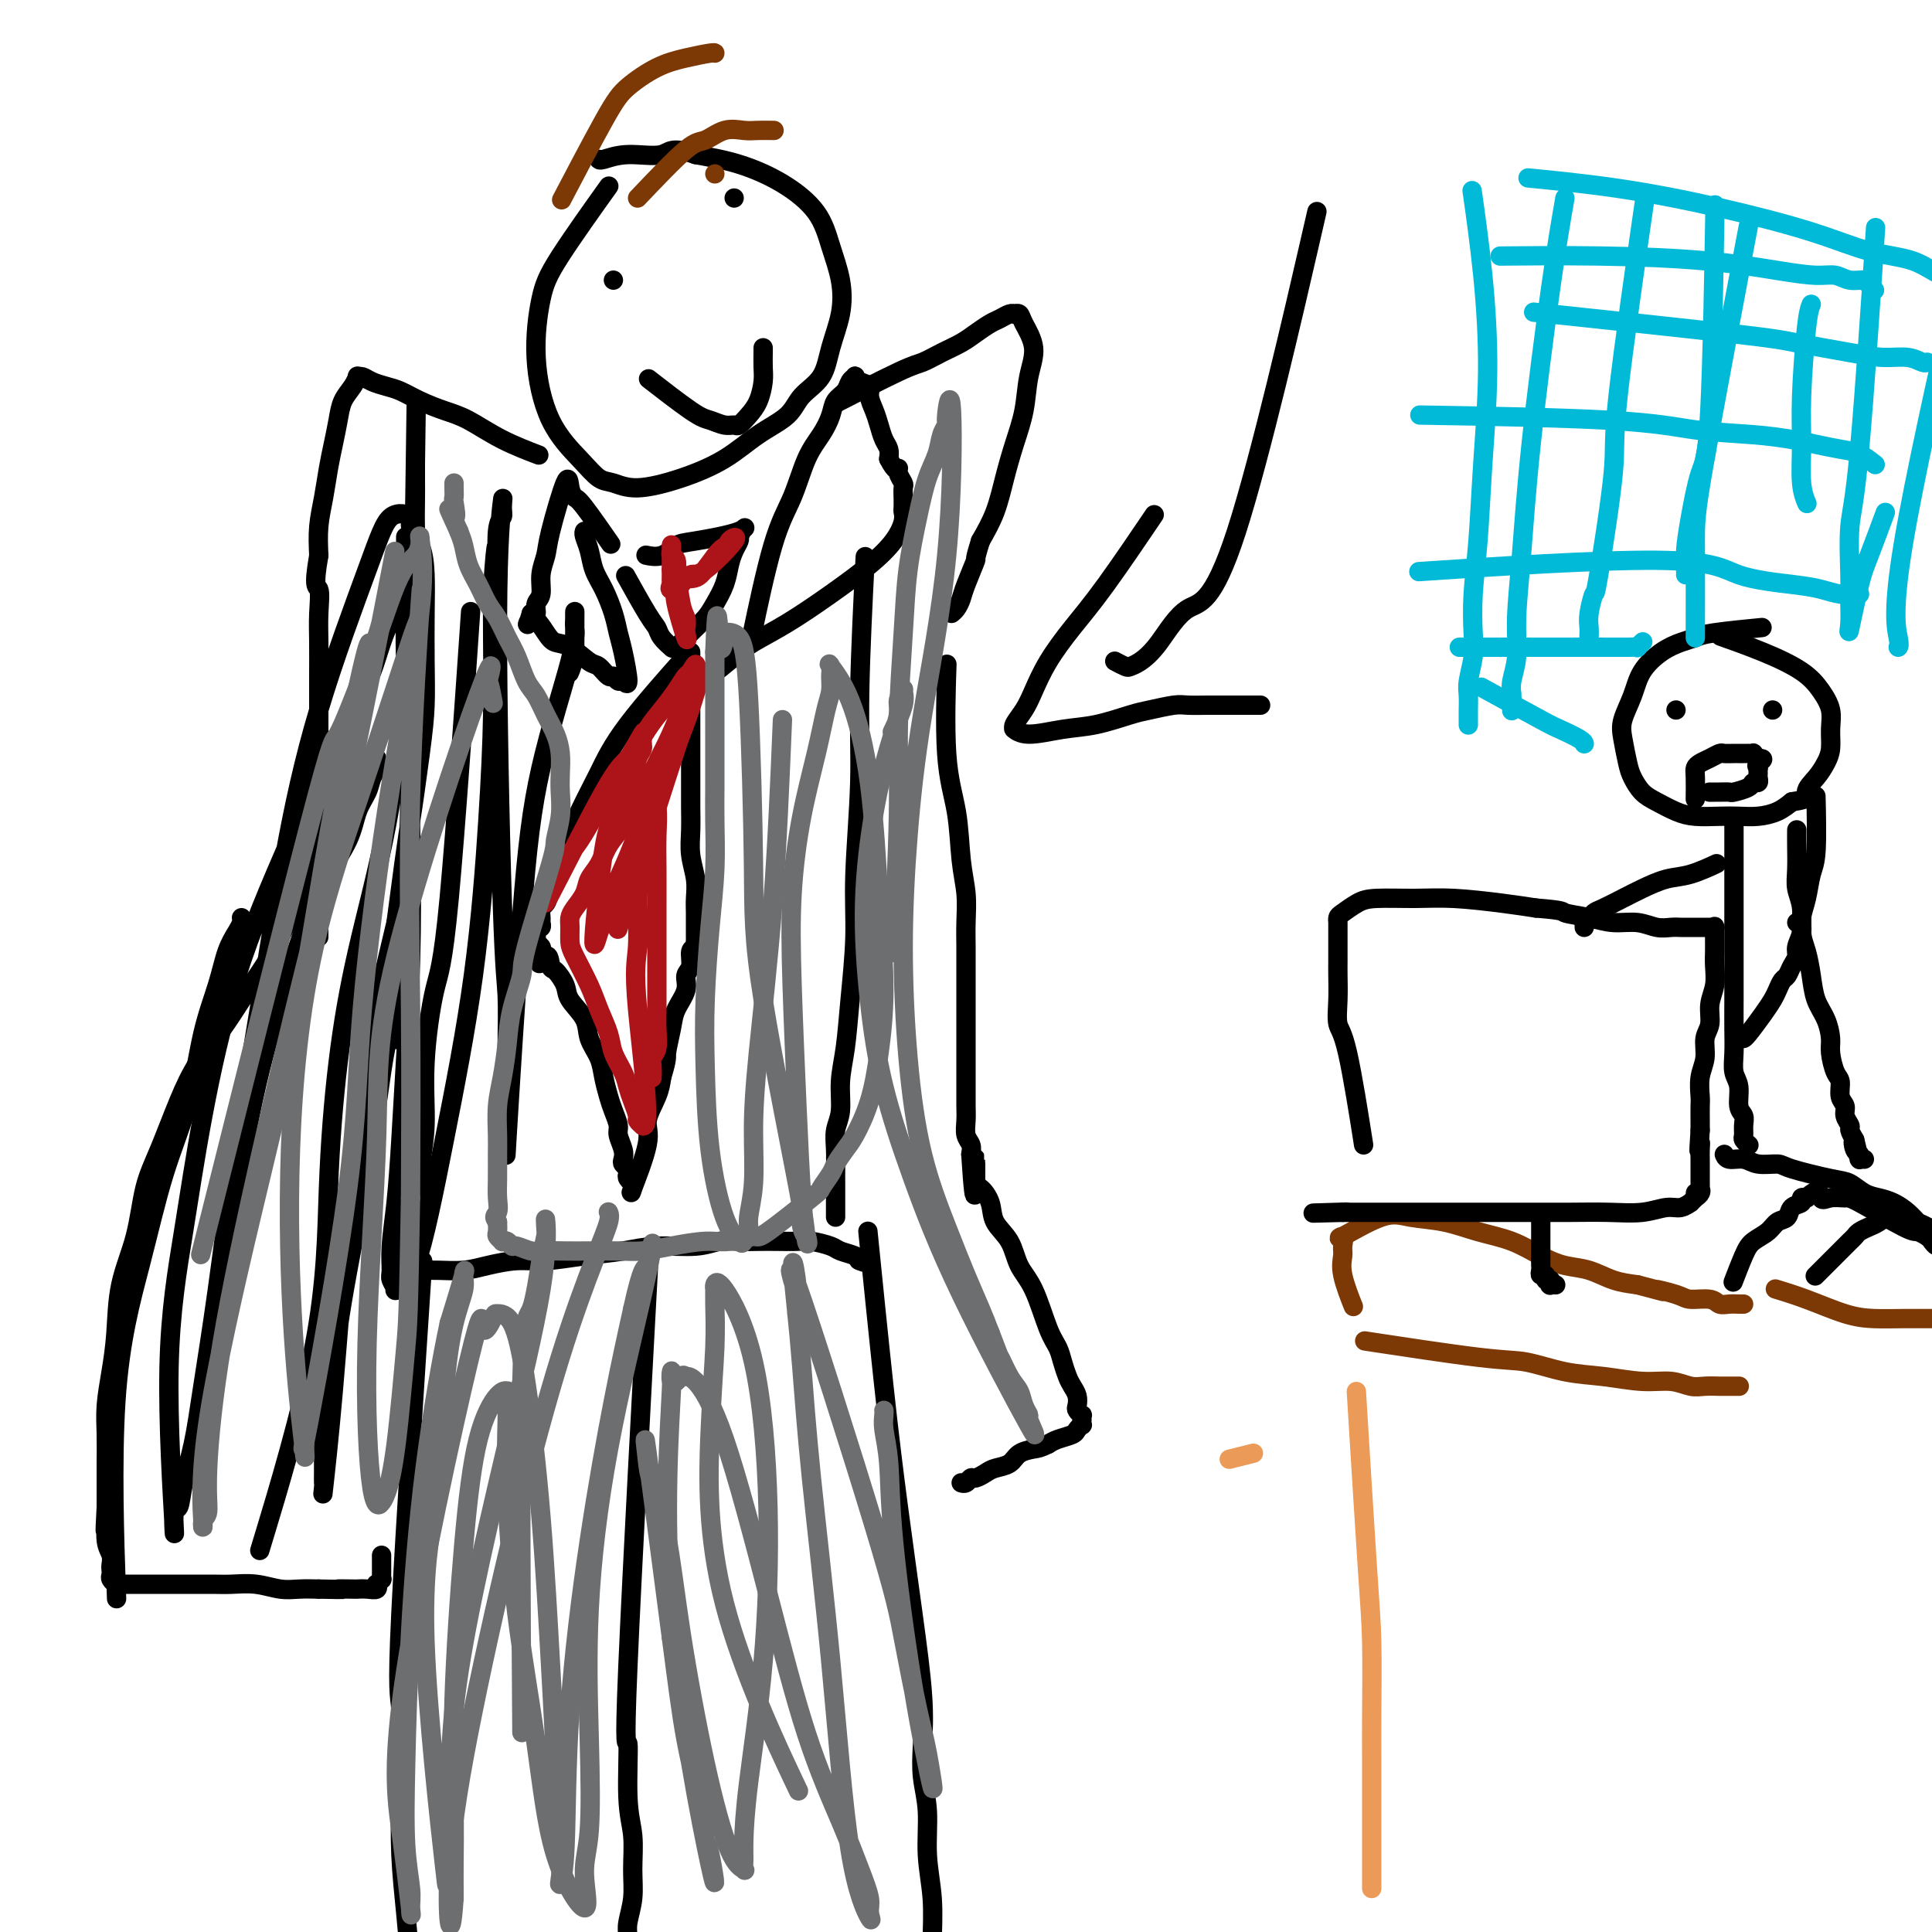 <svg viewBox='0 0 400 400' version='1.1' xmlns='http://www.w3.org/2000/svg' xmlns:xlink='http://www.w3.org/1999/xlink'><g fill='none' stroke='#000000' stroke-width='4' stroke-linecap='round' stroke-linejoin='round'><path d='M111,94c-0.164,-0.062 -0.328,-0.124 0,0c0.328,0.124 1.148,0.434 0,0c-1.148,-0.434 -4.264,-1.611 -7,-3c-2.736,-1.389 -5.092,-2.988 -7,-4c-1.908,-1.012 -3.368,-1.437 -5,-2c-1.632,-0.563 -3.435,-1.265 -5,-2c-1.565,-0.735 -2.893,-1.503 -4,-2c-1.107,-0.497 -1.995,-0.723 -3,-1c-1.005,-0.277 -2.128,-0.605 -3,-1c-0.872,-0.395 -1.494,-0.858 -2,-1c-0.506,-0.142 -0.895,0.036 -1,0c-0.105,-0.036 0.074,-0.285 0,0c-0.074,0.285 -0.401,1.106 -1,2c-0.599,0.894 -1.470,1.861 -2,3c-0.530,1.139 -0.720,2.449 -1,4c-0.280,1.551 -0.650,3.344 -1,5c-0.350,1.656 -0.682,3.176 -1,5c-0.318,1.824 -0.624,3.953 -1,6c-0.376,2.047 -0.822,4.014 -1,6c-0.178,1.986 -0.089,3.993 0,6'/><path d='M66,115c-1.238,7.080 -0.332,6.279 0,7c0.332,0.721 0.089,2.963 0,5c-0.089,2.037 -0.024,3.870 0,6c0.024,2.130 0.006,4.557 0,7c-0.006,2.443 -0.002,4.900 0,7c0.002,2.100 0.000,3.841 0,6c-0.000,2.159 -0.000,4.735 0,7c0.000,2.265 0.000,4.219 0,6c-0.000,1.781 -0.000,3.390 0,5c0.000,1.610 0.000,3.222 0,5c-0.000,1.778 -0.000,3.723 0,5c0.000,1.277 0.000,1.887 0,3c-0.000,1.113 -0.000,2.729 0,4c0.000,1.271 0.000,2.197 0,3c-0.000,0.803 -0.000,1.483 0,2c0.000,0.517 0.000,0.870 0,1c-0.000,0.130 -0.000,0.037 0,0c0.000,-0.037 0.000,-0.019 0,0'/><path d='M174,83c0.330,-0.169 0.660,-0.338 0,0c-0.660,0.338 -2.312,1.185 0,0c2.312,-1.185 8.586,-4.400 12,-6c3.414,-1.600 3.968,-1.584 5,-2c1.032,-0.416 2.541,-1.263 4,-2c1.459,-0.737 2.867,-1.364 4,-2c1.133,-0.636 1.992,-1.281 3,-2c1.008,-0.719 2.164,-1.513 3,-2c0.836,-0.487 1.352,-0.667 2,-1c0.648,-0.333 1.429,-0.817 2,-1c0.571,-0.183 0.932,-0.063 1,0c0.068,0.063 -0.157,0.069 0,0c0.157,-0.069 0.695,-0.212 1,0c0.305,0.212 0.377,0.778 1,2c0.623,1.222 1.797,3.101 2,5c0.203,1.899 -0.564,3.819 -1,6c-0.436,2.181 -0.542,4.623 -1,7c-0.458,2.377 -1.267,4.689 -2,7c-0.733,2.311 -1.390,4.622 -2,7c-0.610,2.378 -1.174,4.822 -2,7c-0.826,2.178 -1.913,4.089 -3,6'/><path d='M203,112c-1.510,4.821 -0.787,3.372 -1,4c-0.213,0.628 -1.364,3.331 -2,5c-0.636,1.669 -0.758,2.303 -1,3c-0.242,0.697 -0.604,1.457 -1,2c-0.396,0.543 -0.828,0.869 -1,1c-0.172,0.131 -0.086,0.065 0,0'/><path d='M125,40c0.910,-1.272 1.819,-2.545 0,0c-1.819,2.545 -6.367,8.907 -9,13c-2.633,4.093 -3.352,5.916 -4,9c-0.648,3.084 -1.227,7.427 -1,12c0.227,4.573 1.260,9.374 3,13c1.740,3.626 4.188,6.077 6,8c1.812,1.923 2.990,3.317 4,4c1.010,0.683 1.853,0.654 3,1c1.147,0.346 2.597,1.065 5,1c2.403,-0.065 5.758,-0.916 9,-2c3.242,-1.084 6.371,-2.402 9,-4c2.629,-1.598 4.759,-3.475 7,-5c2.241,-1.525 4.594,-2.699 6,-4c1.406,-1.301 1.867,-2.730 3,-4c1.133,-1.270 2.939,-2.382 4,-4c1.061,-1.618 1.378,-3.744 2,-6c0.622,-2.256 1.549,-4.644 2,-7c0.451,-2.356 0.427,-4.679 0,-7c-0.427,-2.321 -1.258,-4.638 -2,-7c-0.742,-2.362 -1.395,-4.767 -3,-7c-1.605,-2.233 -4.163,-4.293 -7,-6c-2.837,-1.707 -5.953,-3.059 -9,-4c-3.047,-0.941 -6.023,-1.470 -9,-2'/><path d='M144,32c-5.105,-1.840 -5.368,-0.441 -7,0c-1.632,0.441 -4.633,-0.078 -7,0c-2.367,0.078 -4.099,0.752 -5,1c-0.901,0.248 -0.972,0.071 -1,0c-0.028,-0.071 -0.014,-0.035 0,0'/><path d='M127,58c0.000,0.000 0.000,0.000 0,0c0.000,0.000 0.000,0.000 0,0'/><path d='M152,41c0.000,0.000 0.000,0.000 0,0c0.000,0.000 0.000,0.000 0,0'/><path d='M135,79c0.216,0.168 0.431,0.336 0,0c-0.431,-0.336 -1.510,-1.176 0,0c1.510,1.176 5.608,4.369 8,6c2.392,1.631 3.077,1.699 4,2c0.923,0.301 2.082,0.833 3,1c0.918,0.167 1.595,-0.031 2,0c0.405,0.031 0.539,0.291 1,0c0.461,-0.291 1.248,-1.132 2,-2c0.752,-0.868 1.470,-1.763 2,-3c0.530,-1.237 0.874,-2.815 1,-4c0.126,-1.185 0.034,-1.977 0,-3c-0.034,-1.023 -0.009,-2.275 0,-3c0.009,-0.725 0.003,-0.921 0,-1c-0.003,-0.079 -0.001,-0.039 0,0'/><path d='M97,133c0.379,-5.524 0.758,-11.047 0,0c-0.758,11.047 -2.652,38.665 -4,53c-1.348,14.335 -2.151,15.387 -3,19c-0.849,3.613 -1.744,9.785 -2,15c-0.256,5.215 0.128,9.472 0,13c-0.128,3.528 -0.766,6.328 -1,9c-0.234,2.672 -0.063,5.217 0,7c0.063,1.783 0.017,2.804 0,4c-0.017,1.196 -0.004,2.568 0,3c0.004,0.432 0.001,-0.076 0,0c-0.001,0.076 -0.000,0.736 0,1c0.000,0.264 0.000,0.132 0,0'/><path d='M179,118c0.122,-2.387 0.244,-4.774 0,0c-0.244,4.774 -0.853,16.710 -1,25c-0.147,8.290 0.168,12.936 0,19c-0.168,6.064 -0.820,13.548 -1,19c-0.180,5.452 0.110,8.874 0,13c-0.110,4.126 -0.622,8.956 -1,13c-0.378,4.044 -0.623,7.302 -1,10c-0.377,2.698 -0.886,4.837 -1,7c-0.114,2.163 0.165,4.350 0,6c-0.165,1.650 -0.776,2.763 -1,4c-0.224,1.237 -0.060,2.597 0,4c0.060,1.403 0.016,2.848 0,4c-0.016,1.152 -0.004,2.011 0,3c0.004,0.989 0.001,2.108 0,3c-0.001,0.892 -0.000,1.559 0,2c0.000,0.441 0.000,0.657 0,1c-0.000,0.343 -0.000,0.812 0,1c0.000,0.188 0.000,0.094 0,0'/><path d='M130,120c-0.396,-0.714 -0.792,-1.427 0,0c0.792,1.427 2.772,4.995 4,7c1.228,2.005 1.704,2.449 2,3c0.296,0.551 0.414,1.211 1,2c0.586,0.789 1.641,1.709 2,2c0.359,0.291 0.021,-0.046 0,0c-0.021,0.046 0.274,0.474 1,0c0.726,-0.474 1.882,-1.848 3,-3c1.118,-1.152 2.197,-2.080 3,-3c0.803,-0.920 1.329,-1.833 2,-3c0.671,-1.167 1.486,-2.589 2,-4c0.514,-1.411 0.725,-2.811 1,-4c0.275,-1.189 0.612,-2.166 1,-3c0.388,-0.834 0.825,-1.524 1,-2c0.175,-0.476 0.087,-0.738 0,-1'/><path d='M153,111c1.264,-2.506 1.925,-1.771 0,-1c-1.925,0.771 -6.435,1.580 -9,2c-2.565,0.420 -3.185,0.452 -4,1c-0.815,0.548 -1.827,1.611 -3,2c-1.173,0.389 -2.508,0.105 -3,0c-0.492,-0.105 -0.141,-0.030 0,0c0.141,0.030 0.070,0.015 0,0'/><path d='M141,137c0.000,0.000 0.000,0.000 0,0c0.000,0.000 0.000,0.000 0,0c0.000,0.000 0.000,0.000 0,0'/><path d='M141,137c1.091,-1.221 2.181,-2.442 0,0c-2.181,2.442 -7.635,8.547 -11,13c-3.365,4.453 -4.642,7.254 -6,10c-1.358,2.746 -2.797,5.436 -4,8c-1.203,2.564 -2.168,5.000 -3,7c-0.832,2.000 -1.529,3.562 -2,5c-0.471,1.438 -0.715,2.752 -1,4c-0.285,1.248 -0.611,2.429 -1,3c-0.389,0.571 -0.840,0.531 -1,1c-0.160,0.469 -0.029,1.445 0,2c0.029,0.555 -0.045,0.687 0,1c0.045,0.313 0.208,0.806 0,1c-0.208,0.194 -0.788,0.090 -1,0c-0.212,-0.090 -0.058,-0.165 0,0c0.058,0.165 0.019,0.569 0,1c-0.019,0.431 -0.019,0.889 0,1c0.019,0.111 0.057,-0.125 0,0c-0.057,0.125 -0.208,0.611 0,1c0.208,0.389 0.774,0.683 1,1c0.226,0.317 0.113,0.659 0,1'/><path d='M112,197c-1.064,4.597 0.276,1.590 1,1c0.724,-0.590 0.832,1.237 1,2c0.168,0.763 0.397,0.461 1,1c0.603,0.539 1.580,1.918 2,3c0.420,1.082 0.284,1.867 1,3c0.716,1.133 2.286,2.614 3,4c0.714,1.386 0.572,2.678 1,4c0.428,1.322 1.425,2.676 2,4c0.575,1.324 0.727,2.619 1,4c0.273,1.381 0.665,2.849 1,4c0.335,1.151 0.612,1.986 1,3c0.388,1.014 0.888,2.208 1,3c0.112,0.792 -0.162,1.182 0,2c0.162,0.818 0.762,2.065 1,3c0.238,0.935 0.115,1.560 0,2c-0.115,0.440 -0.223,0.696 0,1c0.223,0.304 0.778,0.655 1,1c0.222,0.345 0.113,0.682 0,1c-0.113,0.318 -0.230,0.615 0,1c0.230,0.385 0.805,0.858 1,1c0.195,0.142 0.008,-0.046 0,0c-0.008,0.046 0.162,0.326 0,1c-0.162,0.674 -0.657,1.741 0,0c0.657,-1.741 2.465,-6.291 3,-9c0.535,-2.709 -0.202,-3.575 0,-5c0.202,-1.425 1.343,-3.407 2,-5c0.657,-1.593 0.828,-2.796 1,-4'/><path d='M137,223c1.256,-4.128 0.896,-3.950 1,-5c0.104,-1.050 0.673,-3.330 1,-5c0.327,-1.670 0.412,-2.731 1,-4c0.588,-1.269 1.678,-2.745 2,-4c0.322,-1.255 -0.124,-2.288 0,-3c0.124,-0.712 0.818,-1.104 1,-2c0.182,-0.896 -0.147,-2.295 0,-3c0.147,-0.705 0.772,-0.716 1,-1c0.228,-0.284 0.061,-0.842 0,-1c-0.061,-0.158 -0.017,0.083 0,0c0.017,-0.083 0.005,-0.488 0,-1c-0.005,-0.512 -0.005,-1.129 0,-2c0.005,-0.871 0.015,-1.996 0,-3c-0.015,-1.004 -0.057,-1.888 0,-3c0.057,-1.112 0.211,-2.452 0,-4c-0.211,-1.548 -0.789,-3.302 -1,-5c-0.211,-1.698 -0.057,-3.338 0,-5c0.057,-1.662 0.015,-3.347 0,-5c-0.015,-1.653 -0.004,-3.274 0,-5c0.004,-1.726 0.001,-3.555 0,-5c-0.001,-1.445 -0.000,-2.504 0,-4c0.000,-1.496 0.000,-3.427 0,-5c-0.000,-1.573 -0.000,-2.786 0,-4'/><path d='M143,144c-0.155,-8.261 -0.041,-3.912 0,-3c0.041,0.912 0.011,-1.611 0,-3c-0.011,-1.389 -0.003,-1.643 0,-2c0.003,-0.357 0.001,-0.816 0,-1c-0.001,-0.184 -0.000,-0.092 0,0'/><path d='M126,112c-0.010,-0.014 -0.020,-0.029 0,0c0.020,0.029 0.069,0.100 0,0c-0.069,-0.100 -0.257,-0.371 0,0c0.257,0.371 0.958,1.383 0,0c-0.958,-1.383 -3.574,-5.160 -5,-7c-1.426,-1.840 -1.663,-1.742 -2,-2c-0.337,-0.258 -0.774,-0.870 -1,-2c-0.226,-1.130 -0.242,-2.776 -1,-1c-0.758,1.776 -2.260,6.975 -3,10c-0.740,3.025 -0.719,3.876 -1,5c-0.281,1.124 -0.862,2.522 -1,4c-0.138,1.478 0.169,3.035 0,4c-0.169,0.965 -0.815,1.337 -1,2c-0.185,0.663 0.090,1.618 0,2c-0.090,0.382 -0.545,0.191 -1,0'/><path d='M110,127c-1.241,4.253 -0.845,1.385 0,1c0.845,-0.385 2.137,1.713 3,3c0.863,1.287 1.296,1.764 2,2c0.704,0.236 1.680,0.230 3,1c1.320,0.770 2.984,2.316 4,3c1.016,0.684 1.385,0.508 2,1c0.615,0.492 1.476,1.654 2,2c0.524,0.346 0.712,-0.123 1,0c0.288,0.123 0.677,0.837 1,1c0.323,0.163 0.582,-0.226 1,0c0.418,0.226 0.996,1.068 1,0c0.004,-1.068 -0.566,-4.045 -1,-6c-0.434,-1.955 -0.732,-2.886 -1,-4c-0.268,-1.114 -0.506,-2.410 -1,-4c-0.494,-1.590 -1.243,-3.473 -2,-5c-0.757,-1.527 -1.523,-2.696 -2,-4c-0.477,-1.304 -0.664,-2.741 -1,-4c-0.336,-1.259 -0.821,-2.339 -1,-3c-0.179,-0.661 -0.051,-0.903 0,-1c0.051,-0.097 0.026,-0.048 0,0'/><path d='M156,130c-0.351,1.678 -0.701,3.356 0,0c0.701,-3.356 2.454,-11.745 4,-17c1.546,-5.255 2.885,-7.376 4,-10c1.115,-2.624 2.004,-5.753 3,-8c0.996,-2.247 2.098,-3.614 3,-5c0.902,-1.386 1.605,-2.792 2,-4c0.395,-1.208 0.484,-2.220 1,-3c0.516,-0.780 1.461,-1.330 2,-2c0.539,-0.670 0.674,-1.459 1,-2c0.326,-0.541 0.843,-0.833 1,-1c0.157,-0.167 -0.046,-0.207 0,0c0.046,0.207 0.341,0.663 1,1c0.659,0.337 1.682,0.555 2,1c0.318,0.445 -0.069,1.116 0,2c0.069,0.884 0.593,1.980 1,3c0.407,1.020 0.697,1.964 1,3c0.303,1.036 0.620,2.163 1,3c0.380,0.837 0.823,1.382 1,2c0.177,0.618 0.089,1.309 0,2'/><path d='M184,95c1.552,3.052 1.933,2.183 2,2c0.067,-0.183 -0.178,0.322 0,1c0.178,0.678 0.779,1.529 1,2c0.221,0.471 0.060,0.561 0,1c-0.060,0.439 -0.020,1.225 0,2c0.020,0.775 0.021,1.539 0,2c-0.021,0.461 -0.063,0.621 0,1c0.063,0.379 0.231,0.979 0,2c-0.231,1.021 -0.863,2.465 -2,4c-1.137,1.535 -2.781,3.161 -5,5c-2.219,1.839 -5.014,3.890 -8,6c-2.986,2.110 -6.164,4.280 -9,6c-2.836,1.720 -5.331,2.990 -7,4c-1.669,1.010 -2.511,1.760 -4,3c-1.489,1.240 -3.626,2.972 -5,4c-1.374,1.028 -1.985,1.354 -3,2c-1.015,0.646 -2.433,1.613 -3,2c-0.567,0.387 -0.284,0.193 0,0'/><path d='M83,263c-0.026,-0.000 -0.052,-0.000 0,0c0.052,0.000 0.183,0.001 0,0c-0.183,-0.001 -0.680,-0.003 0,0c0.680,0.003 2.536,0.011 4,0c1.464,-0.011 2.534,-0.041 4,0c1.466,0.041 3.327,0.151 5,0c1.673,-0.151 3.159,-0.565 5,-1c1.841,-0.435 4.036,-0.891 6,-1c1.964,-0.109 3.697,0.130 6,0c2.303,-0.130 5.175,-0.627 8,-1c2.825,-0.373 5.602,-0.622 8,-1c2.398,-0.378 4.416,-0.886 7,-1c2.584,-0.114 5.734,0.166 8,0c2.266,-0.166 3.650,-0.776 5,-1c1.350,-0.224 2.667,-0.061 4,0c1.333,0.061 2.683,0.019 4,0c1.317,-0.019 2.603,-0.016 4,0c1.397,0.016 2.907,0.046 4,0c1.093,-0.046 1.771,-0.167 3,0c1.229,0.167 3.010,0.622 4,1c0.990,0.378 1.190,0.679 2,1c0.810,0.321 2.232,0.663 3,1c0.768,0.337 0.884,0.668 1,1'/><path d='M178,261c1.556,0.622 0.444,0.178 0,0c-0.444,-0.178 -0.222,-0.089 0,0'/><path d='M87,269c0.453,-6.860 0.905,-13.719 0,0c-0.905,13.719 -3.168,48.017 -4,65c-0.832,16.983 -0.234,16.652 0,20c0.234,3.348 0.105,10.377 0,16c-0.105,5.623 -0.186,9.841 0,14c0.186,4.159 0.638,8.259 1,12c0.362,3.741 0.633,7.121 1,10c0.367,2.879 0.830,5.255 1,7c0.170,1.745 0.045,2.860 0,4c-0.045,1.140 -0.012,2.306 0,3c0.012,0.694 0.003,0.918 0,1c-0.003,0.082 -0.001,0.024 0,0c0.001,-0.024 0.000,-0.012 0,0'/><path d='M134,267c0.033,-0.605 0.065,-1.210 0,0c-0.065,1.210 -0.229,4.233 0,0c0.229,-4.233 0.850,-15.724 0,0c-0.850,15.724 -3.170,58.662 -4,78c-0.830,19.338 -0.169,15.077 0,16c0.169,0.923 -0.155,7.031 0,11c0.155,3.969 0.788,5.801 1,8c0.212,2.199 0.004,4.767 0,7c-0.004,2.233 0.195,4.131 0,6c-0.195,1.869 -0.784,3.709 -1,5c-0.216,1.291 -0.058,2.033 0,3c0.058,0.967 0.015,2.158 0,3c-0.015,0.842 -0.004,1.336 0,2c0.004,0.664 0.001,1.498 0,2c-0.001,0.502 -0.000,0.671 0,1c0.000,0.329 0.000,0.819 0,1c-0.000,0.181 -0.000,0.052 0,0c0.000,-0.052 0.000,-0.026 0,0'/><path d='M180,258c-0.269,-2.672 -0.538,-5.345 0,0c0.538,5.345 1.882,18.707 3,29c1.118,10.293 2.011,17.518 3,25c0.989,7.482 2.073,15.222 3,22c0.927,6.778 1.697,12.596 2,17c0.303,4.404 0.137,7.395 0,10c-0.137,2.605 -0.247,4.823 0,7c0.247,2.177 0.851,4.312 1,7c0.149,2.688 -0.157,5.930 0,9c0.157,3.070 0.778,5.970 1,9c0.222,3.030 0.045,6.192 0,9c-0.045,2.808 0.040,5.262 0,7c-0.040,1.738 -0.207,2.760 0,4c0.207,1.240 0.788,2.699 1,4c0.212,1.301 0.057,2.443 0,3c-0.057,0.557 -0.015,0.527 0,1c0.015,0.473 0.004,1.447 0,2c-0.004,0.553 -0.001,0.684 0,1c0.001,0.316 0.000,0.816 0,1c-0.000,0.184 -0.000,0.053 0,0c0.000,-0.053 0.000,-0.026 0,0'/><path d='M62,178c-0.003,-0.049 -0.006,-0.098 0,0c0.006,0.098 0.021,0.343 0,0c-0.021,-0.343 -0.076,-1.273 0,0c0.076,1.273 0.285,4.748 0,7c-0.285,2.252 -1.064,3.282 -2,5c-0.936,1.718 -2.028,4.123 -3,6c-0.972,1.877 -1.824,3.225 -3,5c-1.176,1.775 -2.678,3.978 -4,6c-1.322,2.022 -2.466,3.863 -4,6c-1.534,2.137 -3.459,4.571 -5,7c-1.541,2.429 -2.696,4.855 -4,8c-1.304,3.145 -2.755,7.010 -4,10c-1.245,2.990 -2.284,5.105 -3,8c-0.716,2.895 -1.110,6.569 -2,10c-0.890,3.431 -2.277,6.617 -3,10c-0.723,3.383 -0.782,6.961 -1,10c-0.218,3.039 -0.594,5.540 -1,8c-0.406,2.460 -0.841,4.880 -1,7c-0.159,2.120 -0.043,3.939 0,6c0.043,2.061 0.011,4.362 0,6c-0.011,1.638 -0.003,2.611 0,4c0.003,1.389 0.002,3.195 0,5'/><path d='M22,312c-0.448,7.881 -0.068,4.584 0,4c0.068,-0.584 -0.178,1.545 0,3c0.178,1.455 0.779,2.235 1,3c0.221,0.765 0.063,1.515 0,2c-0.063,0.485 -0.031,0.704 0,1c0.031,0.296 0.061,0.668 0,1c-0.061,0.332 -0.213,0.625 0,1c0.213,0.375 0.789,0.833 1,1c0.211,0.167 0.056,0.045 0,0c-0.056,-0.045 -0.012,-0.012 0,0c0.012,0.012 -0.009,0.003 0,0c0.009,-0.003 0.047,-0.001 0,0c-0.047,0.001 -0.178,0.000 0,0c0.178,-0.000 0.666,-0.000 1,0c0.334,0.000 0.515,0.000 1,0c0.485,-0.000 1.276,0.000 2,0c0.724,-0.000 1.383,-0.000 2,0c0.617,0.000 1.192,0.000 2,0c0.808,-0.000 1.849,-0.001 3,0c1.151,0.001 2.411,0.004 4,0c1.589,-0.004 3.506,-0.015 5,0c1.494,0.015 2.566,0.057 4,0c1.434,-0.057 3.230,-0.211 5,0c1.770,0.211 3.515,0.788 5,1c1.485,0.212 2.710,0.061 4,0c1.290,-0.061 2.645,-0.030 4,0'/><path d='M66,329c7.231,0.155 4.309,0.043 4,0c-0.309,-0.043 1.994,-0.015 3,0c1.006,0.015 0.713,0.019 1,0c0.287,-0.019 1.152,-0.062 2,0c0.848,0.062 1.677,0.228 2,0c0.323,-0.228 0.139,-0.849 0,-1c-0.139,-0.151 -0.233,0.167 0,0c0.233,-0.167 0.795,-0.818 1,-1c0.205,-0.182 0.055,0.106 0,0c-0.055,-0.106 -0.015,-0.607 0,-1c0.015,-0.393 0.004,-0.680 0,-1c-0.004,-0.320 -0.001,-0.673 0,-1c0.001,-0.327 0.000,-0.626 0,-1c-0.000,-0.374 -0.000,-0.821 0,-1c0.000,-0.179 0.000,-0.089 0,0'/><path d='M196,139c-0.015,0.437 -0.029,0.874 0,0c0.029,-0.874 0.103,-3.057 0,0c-0.103,3.057 -0.381,11.356 0,17c0.381,5.644 1.423,8.635 2,12c0.577,3.365 0.691,7.106 1,10c0.309,2.894 0.815,4.942 1,7c0.185,2.058 0.050,4.125 0,6c-0.050,1.875 -0.013,3.558 0,5c0.013,1.442 0.004,2.643 0,4c-0.004,1.357 -0.001,2.869 0,4c0.001,1.131 0.000,1.881 0,3c-0.000,1.119 -0.000,2.606 0,4c0.000,1.394 -0.000,2.694 0,4c0.000,1.306 0.000,2.618 0,4c-0.000,1.382 -0.001,2.835 0,4c0.001,1.165 0.004,2.041 0,3c-0.004,0.959 -0.015,2.000 0,3c0.015,1.000 0.056,1.959 0,3c-0.056,1.041 -0.207,2.165 0,3c0.207,0.835 0.774,1.381 1,2c0.226,0.619 0.113,1.309 0,2'/><path d='M201,239c1.008,15.764 1.028,5.175 1,2c-0.028,-3.175 -0.103,1.065 0,3c0.103,1.935 0.383,1.564 1,2c0.617,0.436 1.572,1.680 2,3c0.428,1.320 0.331,2.716 1,4c0.669,1.284 2.105,2.454 3,4c0.895,1.546 1.248,3.467 2,5c0.752,1.533 1.903,2.680 3,5c1.097,2.320 2.139,5.815 3,8c0.861,2.185 1.541,3.060 2,4c0.459,0.940 0.698,1.943 1,3c0.302,1.057 0.668,2.167 1,3c0.332,0.833 0.629,1.390 1,2c0.371,0.610 0.818,1.273 1,2c0.182,0.727 0.101,1.519 0,2c-0.101,0.481 -0.223,0.650 0,1c0.223,0.350 0.792,0.883 1,1c0.208,0.117 0.057,-0.180 0,0c-0.057,0.180 -0.019,0.836 0,1c0.019,0.164 0.018,-0.163 0,0c-0.018,0.163 -0.053,0.817 0,1c0.053,0.183 0.194,-0.106 0,0c-0.194,0.106 -0.722,0.606 -1,1c-0.278,0.394 -0.306,0.683 -1,1c-0.694,0.317 -2.056,0.662 -3,1c-0.944,0.338 -1.472,0.669 -2,1'/><path d='M217,299c-1.602,0.814 -2.105,0.848 -3,1c-0.895,0.152 -2.180,0.423 -3,1c-0.820,0.577 -1.175,1.460 -2,2c-0.825,0.540 -2.119,0.737 -3,1c-0.881,0.263 -1.350,0.592 -2,1c-0.650,0.408 -1.481,0.894 -2,1c-0.519,0.106 -0.727,-0.167 -1,0c-0.273,0.167 -0.612,0.776 -1,1c-0.388,0.224 -0.825,0.064 -1,0c-0.175,-0.064 -0.087,-0.032 0,0'/></g>
<g fill='none' stroke='#7C3805' stroke-width='4' stroke-linecap='round' stroke-linejoin='round'><path d='M280,270c0.016,0.041 0.033,0.082 0,0c-0.033,-0.082 -0.114,-0.286 0,0c0.114,0.286 0.425,1.063 0,0c-0.425,-1.063 -1.585,-3.965 -2,-6c-0.415,-2.035 -0.086,-3.201 0,-4c0.086,-0.799 -0.073,-1.230 0,-2c0.073,-0.770 0.376,-1.879 0,-2c-0.376,-0.121 -1.433,0.744 0,0c1.433,-0.744 5.354,-3.098 8,-4c2.646,-0.902 4.016,-0.351 6,0c1.984,0.351 4.581,0.504 7,1c2.419,0.496 4.659,1.336 7,2c2.341,0.664 4.782,1.151 7,2c2.218,0.849 4.213,2.059 6,3c1.787,0.941 3.366,1.613 5,2c1.634,0.387 3.325,0.489 5,1c1.675,0.511 3.336,1.432 5,2c1.664,0.568 3.332,0.784 5,1'/><path d='M339,266c8.896,2.349 4.634,1.222 4,1c-0.634,-0.222 2.358,0.462 4,1c1.642,0.538 1.935,0.929 3,1c1.065,0.071 2.902,-0.177 4,0c1.098,0.177 1.457,0.779 2,1c0.543,0.221 1.270,0.059 2,0c0.730,-0.059 1.464,-0.016 2,0c0.536,0.016 0.875,0.004 1,0c0.125,-0.004 0.036,-0.001 0,0c-0.036,0.001 -0.018,0.001 0,0'/><path d='M285,278c-2.126,-0.324 -4.253,-0.648 0,0c4.253,0.648 14.884,2.269 21,3c6.116,0.731 7.717,0.573 10,1c2.283,0.427 5.248,1.439 8,2c2.752,0.561 5.292,0.672 8,1c2.708,0.328 5.583,0.872 8,1c2.417,0.128 4.377,-0.162 6,0c1.623,0.162 2.908,0.775 4,1c1.092,0.225 1.990,0.060 3,0c1.010,-0.060 2.131,-0.016 3,0c0.869,0.016 1.487,0.004 2,0c0.513,-0.004 0.922,-0.001 1,0c0.078,0.001 -0.175,0.000 0,0c0.175,-0.000 0.778,-0.000 1,0c0.222,0.000 0.063,0.000 0,0c-0.063,-0.000 -0.032,-0.000 0,0'/><path d='M368,267c0.127,0.038 0.255,0.077 0,0c-0.255,-0.077 -0.892,-0.269 0,0c0.892,0.269 3.313,1.000 6,2c2.687,1.000 5.641,2.268 8,3c2.359,0.732 4.123,0.928 6,1c1.877,0.072 3.868,0.018 6,0c2.132,-0.018 4.406,-0.002 6,0c1.594,0.002 2.508,-0.010 4,0c1.492,0.010 3.563,0.041 5,0c1.437,-0.041 2.241,-0.155 3,0c0.759,0.155 1.471,0.578 2,1c0.529,0.422 0.873,0.845 1,1c0.127,0.155 0.036,0.044 0,0c-0.036,-0.044 -0.018,-0.022 0,0'/></g>
<g fill='none' stroke='#EC9A57' stroke-width='4' stroke-linecap='round' stroke-linejoin='round'><path d='M255,302c-0.444,0.111 -0.889,0.222 0,0c0.889,-0.222 3.111,-0.778 4,-1c0.889,-0.222 0.444,-0.111 0,0'/><path d='M281,291c0.053,0.861 0.105,1.722 0,0c-0.105,-1.722 -0.368,-6.028 0,0c0.368,6.028 1.367,22.390 2,32c0.633,9.610 0.902,12.468 1,17c0.098,4.532 0.026,10.740 0,15c-0.026,4.260 -0.007,6.573 0,9c0.007,2.427 0.002,4.968 0,7c-0.002,2.032 -0.001,3.556 0,5c0.001,1.444 0.000,2.806 0,4c-0.000,1.194 -0.000,2.218 0,3c0.000,0.782 0.000,1.323 0,2c-0.000,0.677 -0.000,1.492 0,2c0.000,0.508 0.000,0.711 0,1c-0.000,0.289 -0.000,0.666 0,1c0.000,0.334 0.000,0.626 0,1c-0.000,0.374 -0.000,0.832 0,1c0.000,0.168 0.000,0.048 0,0c-0.000,-0.048 -0.000,-0.024 0,0'/></g>
<g fill='none' stroke='#000000' stroke-width='4' stroke-linecap='round' stroke-linejoin='round'><path d='M364,130c0.066,-0.006 0.131,-0.013 0,0c-0.131,0.013 -0.460,0.044 0,0c0.460,-0.044 1.709,-0.165 0,0c-1.709,0.165 -6.377,0.616 -9,1c-2.623,0.384 -3.202,0.702 -4,1c-0.798,0.298 -1.815,0.575 -3,1c-1.185,0.425 -2.539,0.996 -4,2c-1.461,1.004 -3.029,2.439 -4,4c-0.971,1.561 -1.344,3.246 -2,5c-0.656,1.754 -1.596,3.576 -2,5c-0.404,1.424 -0.272,2.450 0,4c0.272,1.550 0.684,3.623 1,5c0.316,1.377 0.537,2.057 1,3c0.463,0.943 1.169,2.148 2,3c0.831,0.852 1.786,1.353 3,2c1.214,0.647 2.687,1.442 4,2c1.313,0.558 2.466,0.879 4,1c1.534,0.121 3.450,0.041 5,0c1.550,-0.041 2.735,-0.042 4,0c1.265,0.042 2.610,0.127 4,0c1.390,-0.127 2.826,-0.465 4,-1c1.174,-0.535 2.087,-1.268 3,-2'/><path d='M371,166c4.299,-0.620 3.046,-1.169 3,-2c-0.046,-0.831 1.113,-1.944 2,-3c0.887,-1.056 1.500,-2.057 2,-3c0.500,-0.943 0.885,-1.830 1,-3c0.115,-1.170 -0.040,-2.623 0,-4c0.040,-1.377 0.276,-2.678 0,-4c-0.276,-1.322 -1.063,-2.666 -2,-4c-0.937,-1.334 -2.024,-2.656 -4,-4c-1.976,-1.344 -4.840,-2.708 -8,-4c-3.160,-1.292 -6.617,-2.512 -8,-3c-1.383,-0.488 -0.691,-0.244 0,0'/><path d='M282,235c0.279,1.774 0.558,3.549 0,0c-0.558,-3.549 -1.953,-12.420 -3,-17c-1.047,-4.580 -1.745,-4.869 -2,-6c-0.255,-1.131 -0.068,-3.105 0,-5c0.068,-1.895 0.018,-3.712 0,-5c-0.018,-1.288 -0.005,-2.046 0,-3c0.005,-0.954 0.001,-2.102 0,-3c-0.001,-0.898 -0.000,-1.546 0,-2c0.000,-0.454 -0.000,-0.713 0,-1c0.000,-0.287 0.001,-0.601 0,-1c-0.001,-0.399 -0.005,-0.884 0,-1c0.005,-0.116 0.020,0.137 0,0c-0.020,-0.137 -0.076,-0.663 0,-1c0.076,-0.337 0.283,-0.483 1,-1c0.717,-0.517 1.943,-1.403 3,-2c1.057,-0.597 1.943,-0.903 4,-1c2.057,-0.097 5.283,0.015 8,0c2.717,-0.015 4.924,-0.158 8,0c3.076,0.158 7.022,0.617 10,1c2.978,0.383 4.989,0.692 7,1'/><path d='M318,188c6.224,0.493 5.284,0.724 6,1c0.716,0.276 3.087,0.596 5,1c1.913,0.404 3.366,0.893 5,1c1.634,0.107 3.448,-0.167 5,0c1.552,0.167 2.843,0.777 4,1c1.157,0.223 2.179,0.060 3,0c0.821,-0.060 1.439,-0.016 2,0c0.561,0.016 1.064,0.005 2,0c0.936,-0.005 2.303,-0.003 3,0c0.697,0.003 0.723,0.008 1,0c0.277,-0.008 0.806,-0.028 1,0c0.194,0.028 0.052,0.104 0,0c-0.052,-0.104 -0.014,-0.388 0,0c0.014,0.388 0.005,1.447 0,2c-0.005,0.553 -0.005,0.601 0,1c0.005,0.399 0.017,1.149 0,2c-0.017,0.851 -0.061,1.801 0,3c0.061,1.199 0.228,2.645 0,4c-0.228,1.355 -0.849,2.619 -1,4c-0.151,1.381 0.170,2.877 0,4c-0.170,1.123 -0.830,1.871 -1,3c-0.170,1.129 0.151,2.638 0,4c-0.151,1.362 -0.772,2.578 -1,4c-0.228,1.422 -0.061,3.051 0,4c0.061,0.949 0.016,1.217 0,2c-0.016,0.783 -0.005,2.081 0,3c0.005,0.919 0.002,1.460 0,2'/><path d='M352,234c-0.464,6.837 -0.124,3.930 0,3c0.124,-0.930 0.033,0.118 0,1c-0.033,0.882 -0.009,1.598 0,2c0.009,0.402 0.002,0.490 0,1c-0.002,0.510 -0.001,1.442 0,2c0.001,0.558 0.002,0.742 0,1c-0.002,0.258 -0.006,0.591 0,1c0.006,0.409 0.020,0.893 0,1c-0.020,0.107 -0.076,-0.163 0,0c0.076,0.163 0.284,0.761 0,1c-0.284,0.239 -1.061,0.121 -1,0c0.061,-0.121 0.960,-0.244 1,0c0.040,0.244 -0.779,0.854 -1,1c-0.221,0.146 0.158,-0.172 0,0c-0.158,0.172 -0.851,0.835 -1,1c-0.149,0.165 0.245,-0.166 0,0c-0.245,0.166 -1.130,0.829 -2,1c-0.870,0.171 -1.726,-0.150 -3,0c-1.274,0.150 -2.967,0.772 -5,1c-2.033,0.228 -4.406,0.061 -7,0c-2.594,-0.061 -5.409,-0.016 -8,0c-2.591,0.016 -4.958,0.004 -7,0c-2.042,-0.004 -3.759,-0.001 -6,0c-2.241,0.001 -5.005,0.000 -7,0c-1.995,-0.000 -3.219,-0.000 -5,0c-1.781,0.000 -4.118,0.000 -6,0c-1.882,-0.000 -3.309,-0.000 -5,0c-1.691,0.000 -3.648,0.000 -5,0c-1.352,-0.000 -2.101,-0.000 -3,0c-0.899,0.000 -1.950,0.000 -3,0'/><path d='M278,251c-11.422,0.311 -3.978,0.089 -1,0c2.978,-0.089 1.489,-0.044 0,0'/><path d='M319,253c-0.000,-0.013 -0.000,-0.026 0,0c0.000,0.026 0.000,0.091 0,0c-0.000,-0.091 -0.000,-0.337 0,0c0.000,0.337 0.000,1.256 0,2c-0.000,0.744 -0.000,1.313 0,2c0.000,0.687 0.000,1.493 0,2c-0.000,0.507 -0.001,0.714 0,1c0.001,0.286 0.004,0.650 0,1c-0.004,0.350 -0.016,0.686 0,1c0.016,0.314 0.061,0.605 0,1c-0.061,0.395 -0.226,0.894 0,1c0.226,0.106 0.844,-0.182 1,0c0.156,0.182 -0.151,0.833 0,1c0.151,0.167 0.758,-0.151 1,0c0.242,0.151 0.117,0.773 0,1c-0.117,0.227 -0.227,0.061 0,0c0.227,-0.061 0.792,-0.016 1,0c0.208,0.016 0.059,0.005 0,0c-0.059,-0.005 -0.030,-0.002 0,0'/><path d='M359,265c-0.013,0.035 -0.027,0.070 0,0c0.027,-0.070 0.094,-0.245 0,0c-0.094,0.245 -0.349,0.910 0,0c0.349,-0.910 1.302,-3.394 2,-5c0.698,-1.606 1.141,-2.332 2,-3c0.859,-0.668 2.133,-1.278 3,-2c0.867,-0.722 1.328,-1.556 2,-2c0.672,-0.444 1.557,-0.497 2,-1c0.443,-0.503 0.444,-1.455 1,-2c0.556,-0.545 1.665,-0.682 2,-1c0.335,-0.318 -0.106,-0.817 0,-1c0.106,-0.183 0.759,-0.049 1,0c0.241,0.049 0.069,0.014 0,0c-0.069,-0.014 -0.034,-0.007 0,0'/><path d='M374,248c2.924,-2.629 2.734,-0.700 3,0c0.266,0.700 0.987,0.173 2,0c1.013,-0.173 2.317,0.009 3,0c0.683,-0.009 0.746,-0.210 3,1c2.254,1.210 6.698,3.831 9,5c2.302,1.169 2.463,0.888 3,1c0.537,0.112 1.450,0.618 2,1c0.550,0.382 0.737,0.640 1,1c0.263,0.360 0.601,0.823 1,1c0.399,0.177 0.860,0.068 1,0c0.140,-0.068 -0.039,-0.095 0,0c0.039,0.095 0.297,0.313 0,0c-0.297,-0.313 -1.148,-1.156 -2,-2'/><path d='M400,256c3.895,0.820 0.632,-1.128 -1,-2c-1.632,-0.872 -1.633,-0.666 -2,-1c-0.367,-0.334 -1.099,-1.207 -2,-2c-0.901,-0.793 -1.972,-1.507 -3,-2c-1.028,-0.493 -2.013,-0.766 -3,-1c-0.987,-0.234 -1.978,-0.431 -3,-1c-1.022,-0.569 -2.076,-1.510 -3,-2c-0.924,-0.490 -1.716,-0.528 -4,-1c-2.284,-0.472 -6.058,-1.379 -8,-2c-1.942,-0.621 -2.051,-0.955 -3,-1c-0.949,-0.045 -2.738,0.198 -4,0c-1.262,-0.198 -1.998,-0.837 -3,-1c-1.002,-0.163 -2.270,0.148 -3,0c-0.730,-0.148 -0.923,-0.757 -1,-1c-0.077,-0.243 -0.039,-0.122 0,0'/><path d='M392,251c-0.006,0.004 -0.011,0.008 0,0c0.011,-0.008 0.040,-0.027 0,0c-0.040,0.027 -0.147,0.101 0,0c0.147,-0.101 0.548,-0.378 0,0c-0.548,0.378 -2.045,1.411 -3,2c-0.955,0.589 -1.368,0.734 -2,1c-0.632,0.266 -1.482,0.652 -2,1c-0.518,0.348 -0.705,0.659 -1,1c-0.295,0.341 -0.699,0.712 -1,1c-0.301,0.288 -0.498,0.494 -1,1c-0.502,0.506 -1.310,1.311 -2,2c-0.690,0.689 -1.263,1.262 -2,2c-0.737,0.738 -1.639,1.639 -2,2c-0.361,0.361 -0.180,0.180 0,0'/><path d='M347,147c0.000,0.000 0.000,0.000 0,0c0.000,0.000 0.000,0.000 0,0c0.000,0.000 0.000,0.000 0,0'/><path d='M367,147c0.000,0.000 0.000,0.000 0,0c0.000,0.000 0.000,0.000 0,0'/><path d='M351,165c-0.005,0.399 -0.010,0.798 0,0c0.010,-0.798 0.034,-2.792 0,-4c-0.034,-1.208 -0.126,-1.630 0,-2c0.126,-0.370 0.471,-0.688 1,-1c0.529,-0.312 1.242,-0.620 2,-1c0.758,-0.380 1.561,-0.834 2,-1c0.439,-0.166 0.513,-0.044 1,0c0.487,0.044 1.389,0.012 2,0c0.611,-0.012 0.933,-0.003 1,0c0.067,0.003 -0.122,0.001 0,0c0.122,-0.001 0.553,-0.001 1,0c0.447,0.001 0.908,0.004 1,0c0.092,-0.004 -0.185,-0.015 0,0c0.185,0.015 0.833,0.056 1,0c0.167,-0.056 -0.147,-0.207 0,0c0.147,0.207 0.756,0.774 1,1c0.244,0.226 0.122,0.113 0,0'/><path d='M364,157c1.856,0.008 0.497,0.527 0,1c-0.497,0.473 -0.132,0.901 0,1c0.132,0.099 0.032,-0.132 0,0c-0.032,0.132 0.005,0.627 0,1c-0.005,0.373 -0.051,0.626 0,1c0.051,0.374 0.197,0.871 0,1c-0.197,0.129 -0.739,-0.109 -1,0c-0.261,0.109 -0.241,0.565 -1,1c-0.759,0.435 -2.298,0.849 -3,1c-0.702,0.151 -0.566,0.041 -1,0c-0.434,-0.041 -1.437,-0.011 -2,0c-0.563,0.011 -0.687,0.003 -1,0c-0.313,-0.003 -0.815,-0.001 -1,0c-0.185,0.001 -0.053,0.000 0,0c0.053,-0.000 0.026,-0.000 0,0'/><path d='M372,172c0.000,-0.015 0.000,-0.031 0,0c-0.000,0.031 -0.001,0.108 0,0c0.001,-0.108 0.004,-0.400 0,0c-0.004,0.400 -0.016,1.492 0,3c0.016,1.508 0.060,3.431 0,5c-0.060,1.569 -0.223,2.785 0,4c0.223,1.215 0.832,2.429 1,4c0.168,1.571 -0.106,3.501 0,5c0.106,1.499 0.593,2.569 1,4c0.407,1.431 0.735,3.225 1,5c0.265,1.775 0.466,3.533 1,5c0.534,1.467 1.401,2.643 2,4c0.599,1.357 0.930,2.895 1,4c0.070,1.105 -0.121,1.776 0,3c0.121,1.224 0.553,2.999 1,4c0.447,1.001 0.908,1.228 1,2c0.092,0.772 -0.186,2.090 0,3c0.186,0.910 0.837,1.412 1,2c0.163,0.588 -0.163,1.261 0,2c0.163,0.739 0.813,1.545 1,2c0.187,0.455 -0.089,0.559 0,1c0.089,0.441 0.545,1.221 1,2'/><path d='M384,236c1.718,6.830 0.513,2.404 0,1c-0.513,-1.404 -0.335,0.212 0,1c0.335,0.788 0.825,0.747 1,1c0.175,0.253 0.033,0.800 0,1c-0.033,0.200 0.043,0.054 0,0c-0.043,-0.054 -0.204,-0.014 0,0c0.204,0.014 0.773,0.004 1,0c0.227,-0.004 0.114,-0.002 0,0'/><path d='M372,191c0.000,0.000 0.000,0.000 0,0c0.000,0.000 0.000,0.000 0,0'/><path d='M359,172c0.000,-1.533 0.000,-3.066 0,0c-0.000,3.066 -0.000,10.731 0,15c0.000,4.269 0.000,5.141 0,7c-0.000,1.859 -0.001,4.703 0,7c0.001,2.297 0.004,4.045 0,6c-0.004,1.955 -0.016,4.117 0,6c0.016,1.883 0.061,3.488 0,5c-0.061,1.512 -0.227,2.933 0,4c0.227,1.067 0.846,1.781 1,3c0.154,1.219 -0.156,2.942 0,4c0.156,1.058 0.778,1.450 1,2c0.222,0.550 0.046,1.258 0,2c-0.046,0.742 0.040,1.519 0,2c-0.040,0.481 -0.207,0.665 0,1c0.207,0.335 0.786,0.821 1,1c0.214,0.179 0.061,0.051 0,0c-0.061,-0.051 -0.031,-0.026 0,0'/><path d='M355,179c0.032,-0.015 0.064,-0.030 0,0c-0.064,0.030 -0.225,0.105 0,0c0.225,-0.105 0.837,-0.390 0,0c-0.837,0.390 -3.124,1.456 -5,2c-1.876,0.544 -3.343,0.565 -5,1c-1.657,0.435 -3.504,1.283 -5,2c-1.496,0.717 -2.639,1.302 -4,2c-1.361,0.698 -2.939,1.508 -4,2c-1.061,0.492 -1.605,0.667 -2,1c-0.395,0.333 -0.642,0.824 -1,1c-0.358,0.176 -0.828,0.037 -1,0c-0.172,-0.037 -0.046,0.029 0,0c0.046,-0.029 0.012,-0.151 0,0c-0.012,0.151 -0.003,0.577 0,1c0.003,0.423 0.001,0.845 0,1c-0.001,0.155 -0.000,0.044 0,0c0.000,-0.044 0.000,-0.022 0,0'/><path d='M376,166c-0.025,-1.014 -0.049,-2.028 0,0c0.049,2.028 0.172,7.098 0,10c-0.172,2.902 -0.639,3.635 -1,5c-0.361,1.365 -0.618,3.363 -1,5c-0.382,1.637 -0.890,2.914 -1,4c-0.110,1.086 0.178,1.983 0,3c-0.178,1.017 -0.821,2.156 -1,3c-0.179,0.844 0.107,1.395 0,2c-0.107,0.605 -0.605,1.264 -1,2c-0.395,0.736 -0.685,1.550 -1,2c-0.315,0.450 -0.655,0.537 -1,1c-0.345,0.463 -0.695,1.301 -1,2c-0.305,0.699 -0.565,1.259 -1,2c-0.435,0.741 -1.044,1.662 -2,3c-0.956,1.338 -2.257,3.091 -3,4c-0.743,0.909 -0.926,0.974 -1,1c-0.074,0.026 -0.037,0.013 0,0'/><path d='M271,51c1.436,-6.245 2.873,-12.490 0,0c-2.873,12.490 -10.055,43.714 -15,59c-4.945,15.286 -7.652,14.633 -10,16c-2.348,1.367 -4.335,4.755 -6,7c-1.665,2.245 -3.007,3.347 -4,4c-0.993,0.653 -1.637,0.855 -2,1c-0.363,0.145 -0.444,0.231 -1,0c-0.556,-0.231 -1.587,-0.780 -2,-1c-0.413,-0.220 -0.206,-0.110 0,0'/><path d='M238,108c0.842,-1.245 1.684,-2.490 0,0c-1.684,2.490 -5.893,8.714 -9,13c-3.107,4.286 -5.113,6.633 -7,9c-1.887,2.367 -3.654,4.754 -5,7c-1.346,2.246 -2.271,4.352 -3,6c-0.729,1.648 -1.261,2.839 -2,4c-0.739,1.161 -1.683,2.294 -2,3c-0.317,0.706 -0.006,0.986 0,1c0.006,0.014 -0.294,-0.238 0,0c0.294,0.238 1.182,0.965 3,1c1.818,0.035 4.567,-0.621 7,-1c2.433,-0.379 4.551,-0.480 7,-1c2.449,-0.520 5.230,-1.460 7,-2c1.770,-0.540 2.529,-0.681 4,-1c1.471,-0.319 3.653,-0.818 5,-1c1.347,-0.182 1.860,-0.049 3,0c1.140,0.049 2.906,0.013 4,0c1.094,-0.013 1.515,-0.004 2,0c0.485,0.004 1.034,0.001 2,0c0.966,-0.001 2.350,-0.000 3,0c0.650,0.000 0.566,0.000 1,0c0.434,-0.000 1.386,-0.000 2,0c0.614,0.000 0.890,0.000 1,0c0.110,-0.000 0.055,-0.000 0,0'/></g>
<g fill='none' stroke='#00BAD8' stroke-width='4' stroke-linecap='round' stroke-linejoin='round'><path d='M305,41c-0.190,-1.330 -0.379,-2.660 0,0c0.379,2.660 1.327,9.310 2,16c0.673,6.690 1.070,13.419 1,20c-0.070,6.581 -0.606,13.014 -1,19c-0.394,5.986 -0.645,11.526 -1,16c-0.355,4.474 -0.813,7.883 -1,11c-0.187,3.117 -0.103,5.940 0,8c0.103,2.060 0.224,3.355 0,5c-0.224,1.645 -0.792,3.641 -1,5c-0.208,1.359 -0.056,2.081 0,3c0.056,0.919 0.015,2.036 0,3c-0.015,0.964 -0.004,1.775 0,2c0.004,0.225 0.001,-0.136 0,0c-0.001,0.136 -0.000,0.768 0,1c0.000,0.232 0.000,0.062 0,0c-0.000,-0.062 -0.000,-0.018 0,0c0.000,0.018 0.000,0.009 0,0'/><path d='M318,37c-1.421,-0.138 -2.842,-0.276 0,0c2.842,0.276 9.946,0.965 17,2c7.054,1.035 14.058,2.418 21,4c6.942,1.582 13.821,3.365 19,5c5.179,1.635 8.659,3.121 12,4c3.341,0.879 6.542,1.150 9,2c2.458,0.850 4.174,2.279 6,3c1.826,0.721 3.761,0.732 5,1c1.239,0.268 1.783,0.791 2,1c0.217,0.209 0.109,0.105 0,0'/><path d='M308,143c-1.155,-0.633 -2.309,-1.266 0,0c2.309,1.266 8.083,4.430 11,6c2.917,1.570 2.978,1.544 4,2c1.022,0.456 3.006,1.392 4,2c0.994,0.608 0.998,0.888 1,1c0.002,0.112 0.001,0.056 0,0'/><path d='M355,47c0.067,-3.969 0.133,-7.938 0,0c-0.133,7.938 -0.466,27.784 -1,38c-0.534,10.216 -1.267,10.804 -2,13c-0.733,2.196 -1.464,6.000 -2,9c-0.536,3.000 -0.876,5.196 -1,7c-0.124,1.804 -0.034,3.216 0,4c0.034,0.784 0.010,0.938 0,1c-0.010,0.062 -0.005,0.031 0,0'/><path d='M298,86c-3.500,-0.059 -7.000,-0.118 0,0c7.000,0.118 24.499,0.413 35,1c10.501,0.587 14.002,1.467 18,2c3.998,0.533 8.491,0.719 12,1c3.509,0.281 6.034,0.657 8,1c1.966,0.343 3.374,0.652 5,1c1.626,0.348 3.469,0.734 5,1c1.531,0.266 2.751,0.411 4,1c1.249,0.589 2.529,1.620 3,2c0.471,0.380 0.135,0.109 0,0c-0.135,-0.109 -0.067,-0.054 0,0'/><path d='M321,65c1.029,0.109 2.059,0.218 0,0c-2.059,-0.218 -7.206,-0.762 0,0c7.206,0.762 26.766,2.830 37,4c10.234,1.170 11.141,1.442 14,2c2.859,0.558 7.670,1.404 11,2c3.330,0.596 5.180,0.944 7,1c1.820,0.056 3.612,-0.181 5,0c1.388,0.181 2.374,0.779 3,1c0.626,0.221 0.893,0.063 1,0c0.107,-0.063 0.053,-0.032 0,0'/><path d='M312,53c-0.114,0.001 -0.228,0.002 0,0c0.228,-0.002 0.799,-0.008 0,0c-0.799,0.008 -2.969,0.031 0,0c2.969,-0.031 11.078,-0.114 19,0c7.922,0.114 15.658,0.427 22,1c6.342,0.573 11.289,1.407 15,2c3.711,0.593 6.184,0.946 8,1c1.816,0.054 2.974,-0.192 4,0c1.026,0.192 1.921,0.822 3,1c1.079,0.178 2.341,-0.097 3,0c0.659,0.097 0.716,0.564 1,1c0.284,0.436 0.795,0.839 1,1c0.205,0.161 0.102,0.081 0,0'/><path d='M299,118c-4.545,0.303 -9.091,0.606 0,0c9.091,-0.606 31.817,-2.120 44,-2c12.183,0.120 13.821,1.874 17,3c3.179,1.126 7.899,1.622 11,2c3.101,0.378 4.582,0.637 6,1c1.418,0.363 2.772,0.829 4,1c1.228,0.171 2.329,0.046 3,0c0.671,-0.046 0.911,-0.012 1,0c0.089,0.012 0.025,0.004 0,0c-0.025,-0.004 -0.013,-0.002 0,0'/><path d='M305,134c-2.481,-0.000 -4.962,-0.000 0,0c4.962,0.000 17.367,0.001 23,0c5.633,-0.001 4.494,-0.004 5,0c0.506,0.004 2.658,0.015 4,0c1.342,-0.015 1.875,-0.056 2,0c0.125,0.056 -0.159,0.207 0,0c0.159,-0.207 0.760,-0.774 1,-1c0.240,-0.226 0.120,-0.113 0,0'/><path d='M324,41c-0.867,5.014 -1.734,10.027 -3,19c-1.266,8.973 -2.931,21.905 -4,32c-1.069,10.095 -1.540,17.352 -2,23c-0.460,5.648 -0.908,9.687 -1,13c-0.092,3.313 0.171,5.900 0,8c-0.171,2.100 -0.778,3.715 -1,5c-0.222,1.285 -0.059,2.242 0,3c0.059,0.758 0.016,1.317 0,2c-0.016,0.683 -0.004,1.492 0,1c0.004,-0.492 0.001,-2.283 0,-3c-0.001,-0.717 -0.001,-0.358 0,0'/><path d='M340,45c0.559,-3.869 1.117,-7.737 0,0c-1.117,7.737 -3.911,27.081 -5,37c-1.089,9.919 -0.474,10.415 -1,16c-0.526,5.585 -2.194,16.261 -3,21c-0.806,4.739 -0.752,3.540 -1,4c-0.248,0.460 -0.798,2.577 -1,4c-0.202,1.423 -0.054,2.152 0,3c0.054,0.848 0.016,1.814 0,2c-0.016,0.186 -0.008,-0.407 0,-1'/><path d='M361,52c0.845,-4.459 1.691,-8.919 0,0c-1.691,8.919 -5.917,31.216 -8,43c-2.083,11.784 -2.022,13.056 -2,18c0.022,4.944 0.006,13.562 0,17c-0.006,3.438 -0.002,1.697 0,1c0.002,-0.697 0.001,-0.348 0,0'/><path d='M375,63c-0.307,0.775 -0.614,1.550 -1,5c-0.386,3.450 -0.849,9.576 -1,14c-0.151,4.424 0.012,7.147 0,10c-0.012,2.853 -0.199,5.837 0,8c0.199,2.163 0.784,3.505 1,4c0.216,0.495 0.062,0.141 0,0c-0.062,-0.141 -0.031,-0.071 0,0'/><path d='M388,52c0.279,-4.228 0.558,-8.456 0,0c-0.558,8.456 -1.953,29.594 -3,41c-1.047,11.406 -1.746,13.078 -2,16c-0.254,2.922 -0.062,7.093 0,10c0.062,2.907 -0.007,4.551 0,6c0.007,1.449 0.090,2.702 0,4c-0.090,1.298 -0.353,2.641 0,1c0.353,-1.641 1.321,-6.264 2,-9c0.679,-2.736 1.067,-3.583 2,-6c0.933,-2.417 2.409,-6.405 3,-8c0.591,-1.595 0.295,-0.798 0,0'/><path d='M404,65c1.102,-4.876 2.204,-9.751 0,0c-2.204,9.751 -7.715,34.129 -10,48c-2.285,13.871 -1.346,17.234 -1,19c0.346,1.766 0.099,1.933 0,2c-0.099,0.067 -0.049,0.033 0,0'/></g>
<g fill='none' stroke='#AD1419' stroke-width='4' stroke-linecap='round' stroke-linejoin='round'><path d='M129,189c-0.943,2.939 -1.886,5.877 0,0c1.886,-5.877 6.599,-20.571 9,-28c2.401,-7.429 2.488,-7.593 3,-9c0.512,-1.407 1.448,-4.055 2,-6c0.552,-1.945 0.721,-3.185 1,-4c0.279,-0.815 0.669,-1.203 1,-2c0.331,-0.797 0.605,-2.003 0,0c-0.605,2.003 -2.088,7.213 -4,12c-1.912,4.787 -4.253,9.150 -6,13c-1.747,3.850 -2.901,7.188 -4,10c-1.099,2.812 -2.142,5.100 -3,7c-0.858,1.900 -1.530,3.414 -2,5c-0.470,1.586 -0.736,3.245 -1,4c-0.264,0.755 -0.524,0.604 -1,2c-0.476,1.396 -1.167,4.337 -1,1c0.167,-3.337 1.190,-12.954 2,-18c0.810,-5.046 1.405,-5.523 2,-6'/><path d='M127,170c0.962,-4.660 1.367,-4.311 2,-5c0.633,-0.689 1.493,-2.415 2,-4c0.507,-1.585 0.659,-3.029 1,-4c0.341,-0.971 0.871,-1.468 1,-2c0.129,-0.532 -0.142,-1.098 0,-2c0.142,-0.902 0.699,-2.139 0,-1c-0.699,1.139 -2.652,4.654 -4,7c-1.348,2.346 -2.092,3.525 -3,5c-0.908,1.475 -1.982,3.248 -3,5c-1.018,1.752 -1.982,3.484 -3,5c-1.018,1.516 -2.092,2.816 -3,4c-0.908,1.184 -1.651,2.252 -2,3c-0.349,0.748 -0.305,1.176 -1,3c-0.695,1.824 -2.129,5.045 0,1c2.129,-4.045 7.820,-15.355 11,-21c3.180,-5.645 3.850,-5.625 5,-7c1.150,-1.375 2.780,-4.145 4,-6c1.220,-1.855 2.032,-2.795 3,-4c0.968,-1.205 2.094,-2.677 3,-4c0.906,-1.323 1.593,-2.499 2,-3c0.407,-0.501 0.533,-0.327 1,-1c0.467,-0.673 1.276,-2.192 1,-1c-0.276,1.192 -1.638,5.096 -3,9'/><path d='M141,147c-1.000,2.693 -2.001,4.926 -3,7c-0.999,2.074 -1.996,3.990 -3,6c-1.004,2.010 -2.013,4.113 -3,6c-0.987,1.887 -1.951,3.558 -3,5c-1.049,1.442 -2.182,2.655 -3,4c-0.818,1.345 -1.319,2.822 -2,4c-0.681,1.178 -1.541,2.058 -2,3c-0.459,0.942 -0.516,1.947 -1,3c-0.484,1.053 -1.397,2.155 -2,3c-0.603,0.845 -0.898,1.432 -1,2c-0.102,0.568 -0.011,1.116 0,2c0.011,0.884 -0.057,2.105 0,3c0.057,0.895 0.238,1.463 1,3c0.762,1.537 2.106,4.043 3,6c0.894,1.957 1.339,3.367 2,5c0.661,1.633 1.539,3.490 2,5c0.461,1.510 0.506,2.674 1,4c0.494,1.326 1.438,2.813 2,4c0.562,1.187 0.743,2.073 1,3c0.257,0.927 0.591,1.895 1,3c0.409,1.105 0.893,2.348 1,3c0.107,0.652 -0.164,0.714 0,1c0.164,0.286 0.761,0.796 1,1c0.239,0.204 0.119,0.102 0,0'/><path d='M133,233c2.091,1.537 -0.182,-15.120 -1,-24c-0.818,-8.880 -0.182,-9.984 0,-13c0.182,-3.016 -0.091,-7.946 0,-11c0.091,-3.054 0.545,-4.234 1,-6c0.455,-1.766 0.910,-4.119 1,-6c0.090,-1.881 -0.186,-3.289 0,-5c0.186,-1.711 0.834,-3.724 1,-5c0.166,-1.276 -0.152,-1.816 0,-1c0.152,0.816 0.773,2.989 1,5c0.227,2.011 0.061,3.860 0,6c-0.061,2.140 -0.016,4.570 0,7c0.016,2.430 0.004,4.859 0,7c-0.004,2.141 -0.001,3.993 0,6c0.001,2.007 0.001,4.169 0,6c-0.001,1.831 -0.004,3.330 0,5c0.004,1.670 0.015,3.511 0,5c-0.015,1.489 -0.057,2.627 0,4c0.057,1.373 0.211,2.981 0,4c-0.211,1.019 -0.789,1.450 -1,2c-0.211,0.550 -0.057,1.219 0,2c0.057,0.781 0.015,1.673 0,2c-0.015,0.327 -0.004,0.088 0,0c0.004,-0.088 0.001,-0.025 0,0c-0.001,0.025 -0.001,0.013 0,0'/><path d='M140,118c-0.083,-0.717 -0.166,-1.435 0,0c0.166,1.435 0.583,5.022 1,7c0.417,1.978 0.836,2.348 1,3c0.164,0.652 0.072,1.585 0,2c-0.072,0.415 -0.125,0.313 0,1c0.125,0.687 0.427,2.163 0,1c-0.427,-1.163 -1.582,-4.966 -2,-7c-0.418,-2.034 -0.098,-2.298 0,-3c0.098,-0.702 -0.026,-1.842 0,-3c0.026,-1.158 0.203,-2.335 0,-3c-0.203,-0.665 -0.786,-0.817 -1,-1c-0.214,-0.183 -0.058,-0.395 0,-1c0.058,-0.605 0.016,-1.601 0,-1c-0.016,0.601 -0.008,2.801 0,5'/><path d='M139,118c0.003,0.872 0.010,0.551 0,1c-0.010,0.449 -0.037,1.666 0,2c0.037,0.334 0.138,-0.216 0,0c-0.138,0.216 -0.516,1.197 0,1c0.516,-0.197 1.926,-1.572 3,-2c1.074,-0.428 1.814,0.090 3,-1c1.186,-1.090 2.820,-3.786 4,-5c1.180,-1.214 1.908,-0.944 2,-1c0.092,-0.056 -0.452,-0.438 0,-1c0.452,-0.562 1.901,-1.303 1,0c-0.901,1.303 -4.150,4.650 -6,6c-1.850,1.350 -2.300,0.702 -3,1c-0.700,0.298 -1.650,1.542 -2,2c-0.350,0.458 -0.100,0.131 0,0c0.100,-0.131 0.050,-0.065 0,0'/></g>
<g fill='none' stroke='#000000' stroke-width='4' stroke-linecap='round' stroke-linejoin='round'><path d='M24,327c0.121,3.469 0.241,6.938 0,0c-0.241,-6.938 -0.844,-24.284 0,-37c0.844,-12.716 3.136,-20.800 5,-28c1.864,-7.200 3.300,-13.514 5,-19c1.700,-5.486 3.663,-10.145 5,-15c1.337,-4.855 2.047,-9.906 3,-14c0.953,-4.094 2.150,-7.230 3,-10c0.850,-2.770 1.352,-5.173 2,-7c0.648,-1.827 1.442,-3.077 2,-4c0.558,-0.923 0.881,-1.518 1,-2c0.119,-0.482 0.034,-0.852 0,-1c-0.034,-0.148 -0.017,-0.074 0,0'/><path d='M42,305c0.002,1.042 0.004,2.085 0,0c-0.004,-2.085 -0.015,-7.296 1,-17c1.015,-9.704 3.056,-23.900 5,-36c1.944,-12.100 3.791,-22.105 6,-31c2.209,-8.895 4.781,-16.679 7,-23c2.219,-6.321 4.086,-11.178 6,-15c1.914,-3.822 3.876,-6.609 5,-9c1.124,-2.391 1.412,-4.386 2,-6c0.588,-1.614 1.478,-2.847 2,-4c0.522,-1.153 0.676,-2.227 1,-3c0.324,-0.773 0.818,-1.247 1,-2c0.182,-0.753 0.052,-1.787 0,-2c-0.052,-0.213 -0.026,0.393 0,1'/><path d='M55,317c-1.052,3.475 -2.104,6.950 0,0c2.104,-6.950 7.364,-24.324 10,-38c2.636,-13.676 2.649,-23.652 3,-33c0.351,-9.348 1.040,-18.068 2,-26c0.960,-7.932 2.191,-15.077 4,-23c1.809,-7.923 4.198,-16.622 6,-26c1.802,-9.378 3.019,-19.433 4,-28c0.981,-8.567 1.727,-15.647 2,-21c0.273,-5.353 0.073,-8.978 0,-12c-0.073,-3.022 -0.020,-5.440 0,-7c0.020,-1.560 0.005,-2.260 0,-3c-0.005,-0.740 -0.001,-1.519 0,-2c0.001,-0.481 0.000,-0.665 0,-1c-0.000,-0.335 -0.000,-0.821 0,-1c0.000,-0.179 0.000,-0.051 0,0c-0.000,0.051 -0.000,0.026 0,0'/><path d='M86,96c0.155,-11.156 0.310,-22.313 0,0c-0.310,22.313 -1.084,78.094 -2,102c-0.916,23.906 -1.975,15.935 -3,16c-1.025,0.065 -2.015,8.165 -3,15c-0.985,6.835 -1.965,12.406 -3,18c-1.035,5.594 -2.123,11.210 -3,16c-0.877,4.790 -1.541,8.753 -2,12c-0.459,3.247 -0.711,5.779 -1,8c-0.289,2.221 -0.613,4.132 -1,6c-0.387,1.868 -0.836,3.693 -1,5c-0.164,1.307 -0.044,2.095 0,3c0.044,0.905 0.012,1.928 0,3c-0.012,1.072 -0.005,2.195 0,3c0.005,0.805 0.007,1.294 0,2c-0.007,0.706 -0.021,1.630 0,2c0.021,0.370 0.079,0.185 0,1c-0.079,0.815 -0.295,2.630 0,0c0.295,-2.630 1.100,-9.705 2,-20c0.900,-10.295 1.896,-23.810 3,-36c1.104,-12.190 2.315,-23.054 4,-33c1.685,-9.946 3.842,-18.973 6,-28'/><path d='M82,191c2.895,-21.985 2.632,-18.948 3,-21c0.368,-2.052 1.367,-9.194 2,-14c0.633,-4.806 0.900,-7.275 1,-10c0.100,-2.725 0.032,-5.707 0,-9c-0.032,-3.293 -0.030,-6.899 0,-10c0.030,-3.101 0.087,-5.697 0,-8c-0.087,-2.303 -0.317,-4.311 -1,-6c-0.683,-1.689 -1.819,-3.058 -2,-4c-0.181,-0.942 0.592,-1.457 0,-2c-0.592,-0.543 -2.548,-1.113 -4,0c-1.452,1.113 -2.401,3.909 -5,11c-2.599,7.091 -6.849,18.477 -10,29c-3.151,10.523 -5.204,20.183 -7,30c-1.796,9.817 -3.334,19.792 -5,30c-1.666,10.208 -3.458,20.648 -5,31c-1.542,10.352 -2.832,20.617 -4,29c-1.168,8.383 -2.212,14.883 -3,20c-0.788,5.117 -1.320,8.851 -2,12c-0.680,3.149 -1.509,5.713 -2,8c-0.491,2.287 -0.645,4.296 -1,5c-0.355,0.704 -0.912,0.102 -1,2c-0.088,1.898 0.292,6.297 0,1c-0.292,-5.297 -1.255,-20.290 -1,-32c0.255,-11.710 1.728,-20.139 3,-28c1.272,-7.861 2.342,-15.155 4,-24c1.658,-8.845 3.902,-19.241 7,-29c3.098,-9.759 7.049,-18.879 11,-28'/><path d='M60,174c4.274,-12.303 5.960,-14.562 8,-18c2.040,-3.438 4.434,-8.057 6,-11c1.566,-2.943 2.304,-4.212 3,-6c0.696,-1.788 1.349,-4.097 2,-6c0.651,-1.903 1.299,-3.402 2,-5c0.701,-1.598 1.456,-3.297 2,-5c0.544,-1.703 0.878,-3.410 1,-5c0.122,-1.590 0.032,-3.065 0,-4c-0.032,-0.935 -0.005,-1.332 0,-2c0.005,-0.668 -0.012,-1.609 0,0c0.012,1.609 0.053,5.766 0,10c-0.053,4.234 -0.199,8.546 0,17c0.199,8.454 0.744,21.052 1,32c0.256,10.948 0.222,20.248 0,28c-0.222,7.752 -0.634,13.958 -1,20c-0.366,6.042 -0.688,11.922 -1,17c-0.312,5.078 -0.615,9.354 -1,13c-0.385,3.646 -0.852,6.662 -1,9c-0.148,2.338 0.023,4.000 0,5c-0.023,1.000 -0.241,1.339 0,2c0.241,0.661 0.942,1.644 1,2c0.058,0.356 -0.528,0.086 0,0c0.528,-0.086 2.170,0.011 4,-5c1.830,-5.011 3.849,-15.131 6,-26c2.151,-10.869 4.433,-22.487 6,-34c1.567,-11.513 2.420,-22.921 3,-32c0.580,-9.079 0.887,-15.829 1,-22c0.113,-6.171 0.032,-11.763 0,-16c-0.032,-4.237 -0.016,-7.118 0,-10'/><path d='M102,122c0.862,-13.702 1.017,-7.958 1,-7c-0.017,0.958 -0.205,-2.871 0,-5c0.205,-2.129 0.804,-2.559 1,-3c0.196,-0.441 -0.010,-0.893 0,-2c0.010,-1.107 0.237,-2.870 0,-1c-0.237,1.870 -0.939,7.373 -1,24c-0.061,16.627 0.520,44.377 1,59c0.480,14.623 0.861,16.119 1,19c0.139,2.881 0.037,7.148 0,10c-0.037,2.852 -0.009,4.288 0,6c0.009,1.712 0.000,3.699 0,5c-0.000,1.301 0.009,1.918 0,3c-0.009,1.082 -0.035,2.631 0,3c0.035,0.369 0.132,-0.442 0,2c-0.132,2.442 -0.494,8.137 0,0c0.494,-8.137 1.845,-30.104 3,-45c1.155,-14.896 2.113,-22.719 4,-31c1.887,-8.281 4.702,-17.020 6,-22c1.298,-4.980 1.080,-6.201 1,-7c-0.080,-0.799 -0.022,-1.177 0,-2c0.022,-0.823 0.006,-2.092 0,-1c-0.006,1.092 -0.003,4.546 0,8'/><path d='M119,135c-0.222,2.133 -0.778,3.467 -1,4c-0.222,0.533 -0.111,0.267 0,0'/></g>
<g fill='none' stroke='#6D6E70' stroke-width='4' stroke-linecap='round' stroke-linejoin='round'><path d='M44,250c-2.118,8.454 -4.236,16.908 0,0c4.236,-16.908 14.826,-59.177 20,-79c5.174,-19.823 4.932,-17.200 6,-19c1.068,-1.800 3.447,-8.024 5,-12c1.553,-3.976 2.280,-5.705 3,-8c0.720,-2.295 1.434,-5.155 2,-7c0.566,-1.845 0.984,-2.675 1,-3c0.016,-0.325 -0.369,-0.147 0,-3c0.369,-2.853 1.491,-8.738 0,-1c-1.491,7.738 -5.595,29.099 -9,45c-3.405,15.901 -6.113,26.341 -9,38c-2.887,11.659 -5.955,24.536 -9,38c-3.045,13.464 -6.069,27.513 -8,39c-1.931,11.487 -2.769,20.410 -3,26c-0.231,5.590 0.146,7.845 0,9c-0.146,1.155 -0.817,1.209 -1,2c-0.183,0.791 0.120,2.318 0,0c-0.120,-2.318 -0.662,-8.480 1,-20c1.662,-11.520 5.528,-28.397 9,-43c3.472,-14.603 6.550,-26.932 9,-39c2.450,-12.068 4.271,-23.877 6,-34c1.729,-10.123 3.364,-18.562 5,-27'/><path d='M72,152c5.376,-25.497 4.315,-17.739 5,-18c0.685,-0.261 3.116,-8.540 5,-13c1.884,-4.460 3.220,-5.101 4,-6c0.780,-0.899 1.004,-2.055 1,-3c-0.004,-0.945 -0.235,-1.677 0,0c0.235,1.677 0.938,5.763 0,14c-0.938,8.237 -3.515,20.624 -6,36c-2.485,15.376 -4.876,33.739 -6,47c-1.124,13.261 -0.979,21.419 -3,37c-2.021,15.581 -6.208,38.587 -8,48c-1.792,9.413 -1.190,5.235 -1,4c0.190,-1.235 -0.033,0.474 0,2c0.033,1.526 0.323,2.868 0,0c-0.323,-2.868 -1.259,-9.945 -2,-20c-0.741,-10.055 -1.288,-23.087 -1,-37c0.288,-13.913 1.411,-28.707 4,-42c2.589,-13.293 6.643,-25.085 10,-35c3.357,-9.915 6.016,-17.953 8,-24c1.984,-6.047 3.292,-10.101 4,-12c0.708,-1.899 0.817,-1.641 1,-4c0.183,-2.359 0.441,-7.333 0,-1c-0.441,6.333 -1.580,23.974 -2,40c-0.420,16.026 -0.120,30.436 0,44c0.120,13.564 0.060,26.282 0,39'/><path d='M85,248c-0.442,24.834 -0.548,25.920 -1,31c-0.452,5.080 -1.252,14.155 -2,20c-0.748,5.845 -1.446,8.461 -2,10c-0.554,1.539 -0.964,2.002 -1,2c-0.036,-0.002 0.300,-0.469 0,0c-0.300,0.469 -1.238,1.874 -2,-3c-0.762,-4.874 -1.350,-16.027 -1,-30c0.350,-13.973 1.638,-30.764 2,-43c0.362,-12.236 -0.200,-19.915 4,-37c4.200,-17.085 13.164,-43.575 17,-54c3.836,-10.425 2.544,-4.784 2,-3c-0.544,1.784 -0.339,-0.289 0,0c0.339,0.289 0.811,2.940 1,4c0.189,1.060 0.094,0.530 0,0'/><path d='M108,351c0.047,6.690 0.093,13.380 0,0c-0.093,-13.380 -0.326,-46.829 0,-63c0.326,-16.171 1.211,-15.062 2,-17c0.789,-1.938 1.481,-6.923 2,-10c0.519,-3.077 0.865,-4.247 1,-5c0.135,-0.753 0.060,-1.088 0,-2c-0.060,-0.912 -0.103,-2.402 0,-1c0.103,1.402 0.354,5.694 -1,14c-1.354,8.306 -4.314,20.624 -7,32c-2.686,11.376 -5.099,21.808 -7,31c-1.901,9.192 -3.289,17.144 -4,24c-0.711,6.856 -0.743,12.616 -1,17c-0.257,4.384 -0.739,7.393 -1,9c-0.261,1.607 -0.302,1.811 0,5c0.302,3.189 0.948,9.363 0,1c-0.948,-8.363 -3.490,-31.262 -4,-46c-0.510,-14.738 1.011,-21.313 2,-29c0.989,-7.687 1.444,-16.484 2,-23c0.556,-6.516 1.213,-10.752 2,-14c0.787,-3.248 1.706,-5.510 2,-7c0.294,-1.490 -0.036,-2.209 0,-3c0.036,-0.791 0.439,-1.655 0,0c-0.439,1.655 -1.719,5.827 -3,10'/><path d='M93,274c-1.430,6.653 -3.504,18.285 -5,30c-1.496,11.715 -2.415,23.511 -3,34c-0.585,10.489 -0.835,19.670 -1,27c-0.165,7.330 -0.246,12.810 0,17c0.246,4.190 0.817,7.090 1,9c0.183,1.910 -0.024,2.829 0,4c0.024,1.171 0.278,2.594 0,0c-0.278,-2.594 -1.086,-9.207 -2,-16c-0.914,-6.793 -1.932,-13.768 1,-33c2.932,-19.232 9.814,-50.723 13,-64c3.186,-13.277 2.677,-8.342 3,-7c0.323,1.342 1.480,-0.911 2,-2c0.520,-1.089 0.405,-1.015 1,-1c0.595,0.015 1.901,-0.028 3,2c1.099,2.028 1.992,6.127 3,13c1.008,6.873 2.130,16.520 3,27c0.870,10.480 1.487,21.795 2,31c0.513,9.205 0.921,16.301 1,22c0.079,5.699 -0.171,10.001 0,13c0.171,2.999 0.765,4.696 1,6c0.235,1.304 0.112,2.216 0,3c-0.112,0.784 -0.214,1.439 0,1c0.214,-0.439 0.745,-1.971 1,-8c0.255,-6.029 0.233,-16.554 1,-28c0.767,-11.446 2.322,-23.812 4,-35c1.678,-11.188 3.479,-21.196 5,-29c1.521,-7.804 2.760,-13.402 4,-19'/><path d='M131,271c2.013,-9.236 2.545,-8.326 3,-9c0.455,-0.674 0.832,-2.932 1,-4c0.168,-1.068 0.125,-0.946 0,0c-0.125,0.946 -0.333,2.716 -2,10c-1.667,7.284 -4.791,20.081 -7,32c-2.209,11.919 -3.501,22.960 -4,33c-0.499,10.040 -0.206,19.079 0,27c0.206,7.921 0.324,14.724 0,19c-0.324,4.276 -1.091,6.027 -1,9c0.091,2.973 1.040,7.170 0,7c-1.040,-0.170 -4.068,-4.705 -6,-11c-1.932,-6.295 -2.766,-14.348 -4,-23c-1.234,-8.652 -2.867,-17.902 -4,-27c-1.133,-9.098 -1.767,-18.045 -2,-25c-0.233,-6.955 -0.067,-11.917 0,-15c0.067,-3.083 0.033,-4.285 0,-5c-0.033,-0.715 -0.067,-0.942 0,-1c0.067,-0.058 0.235,0.053 0,0c-0.235,-0.053 -0.872,-0.270 -2,1c-1.128,1.270 -2.747,4.026 -4,9c-1.253,4.974 -2.140,12.165 -3,22c-0.860,9.835 -1.695,22.313 -2,32c-0.305,9.687 -0.082,16.582 0,22c0.082,5.418 0.022,9.360 0,12c-0.022,2.640 -0.006,3.980 0,5c0.006,1.020 0.002,1.720 0,2c-0.002,0.280 -0.001,0.140 0,0'/><path d='M94,393c-0.725,11.409 -1.537,3.432 -1,-6c0.537,-9.432 2.425,-20.320 5,-33c2.575,-12.680 5.839,-27.153 9,-40c3.161,-12.847 6.220,-24.069 9,-33c2.780,-8.931 5.281,-15.570 7,-20c1.719,-4.430 2.657,-6.651 3,-8c0.343,-1.349 0.092,-1.825 0,-2c-0.092,-0.175 -0.026,-0.050 0,0c0.026,0.050 0.013,0.025 0,0'/><path d='M164,368c0.107,0.226 0.213,0.451 0,0c-0.213,-0.451 -0.747,-1.580 0,0c0.747,1.580 2.774,5.868 0,0c-2.774,-5.868 -10.351,-21.891 -14,-36c-3.649,-14.109 -3.371,-26.305 -3,-35c0.371,-8.695 0.834,-13.890 1,-18c0.166,-4.110 0.036,-7.135 0,-9c-0.036,-1.865 0.023,-2.572 0,-3c-0.023,-0.428 -0.126,-0.579 0,-1c0.126,-0.421 0.482,-1.114 2,1c1.518,2.114 4.196,7.034 6,15c1.804,7.966 2.732,18.977 3,30c0.268,11.023 -0.125,22.057 -1,32c-0.875,9.943 -2.232,18.795 -3,25c-0.768,6.205 -0.945,9.765 -1,12c-0.055,2.235 0.013,3.146 0,4c-0.013,0.854 -0.107,1.652 0,2c0.107,0.348 0.416,0.247 0,0c-0.416,-0.247 -1.558,-0.640 -3,-4c-1.442,-3.360 -3.184,-9.688 -5,-18c-1.816,-8.312 -3.706,-18.609 -5,-27c-1.294,-8.391 -1.993,-14.875 -3,-20c-1.007,-5.125 -2.321,-8.889 -3,-11c-0.679,-2.111 -0.721,-2.568 -1,-5c-0.279,-2.432 -0.794,-6.838 0,-1c0.794,5.838 2.897,21.919 5,38'/><path d='M139,339c1.285,9.746 1.999,15.612 3,21c1.001,5.388 2.291,10.299 3,14c0.709,3.701 0.839,6.193 1,7c0.161,0.807 0.353,-0.072 1,3c0.647,3.072 1.749,10.094 0,2c-1.749,-8.094 -6.350,-31.303 -8,-52c-1.650,-20.697 -0.347,-38.882 0,-46c0.347,-7.118 -0.260,-3.170 0,-2c0.260,1.170 1.386,-0.439 2,-1c0.614,-0.561 0.717,-0.073 1,0c0.283,0.073 0.746,-0.270 2,1c1.254,1.270 3.298,4.151 6,12c2.702,7.849 6.063,20.666 9,32c2.937,11.334 5.452,21.185 8,29c2.548,7.815 5.131,13.592 7,18c1.869,4.408 3.025,7.446 4,10c0.975,2.554 1.770,4.624 2,6c0.230,1.376 -0.106,2.060 0,3c0.106,0.940 0.652,2.138 0,1c-0.652,-1.138 -2.504,-4.612 -4,-14c-1.496,-9.388 -2.638,-24.692 -4,-39c-1.362,-14.308 -2.944,-27.621 -4,-38c-1.056,-10.379 -1.588,-17.822 -2,-23c-0.412,-5.178 -0.706,-8.089 -1,-11'/><path d='M165,272c-2.083,-19.526 0.208,-6.342 0,-5c-0.208,1.342 -2.915,-9.159 0,-1c2.915,8.159 11.453,34.980 16,50c4.547,15.020 5.102,18.241 6,23c0.898,4.759 2.139,11.055 3,15c0.861,3.945 1.342,5.537 2,9c0.658,3.463 1.493,8.796 1,7c-0.493,-1.796 -2.314,-10.723 -4,-21c-1.686,-10.277 -3.236,-21.906 -4,-30c-0.764,-8.094 -0.741,-12.652 -1,-16c-0.259,-3.348 -0.802,-5.485 -1,-7c-0.198,-1.515 -0.053,-2.408 0,-3c0.053,-0.592 0.015,-0.883 0,-1c-0.015,-0.117 -0.008,-0.058 0,0'/><path d='M185,195c-0.009,0.179 -0.017,0.359 0,0c0.017,-0.359 0.060,-1.256 0,0c-0.060,1.256 -0.224,4.666 0,0c0.224,-4.666 0.837,-17.407 1,-26c0.163,-8.593 -0.122,-13.039 0,-19c0.122,-5.961 0.652,-13.437 1,-19c0.348,-5.563 0.513,-9.213 1,-13c0.487,-3.787 1.297,-7.712 2,-11c0.703,-3.288 1.298,-5.939 2,-8c0.702,-2.061 1.512,-3.531 2,-5c0.488,-1.469 0.653,-2.935 1,-4c0.347,-1.065 0.876,-1.728 1,-2c0.124,-0.272 -0.155,-0.153 0,-2c0.155,-1.847 0.745,-5.661 1,-1c0.255,4.661 0.175,17.798 -1,30c-1.175,12.202 -3.446,23.471 -5,33c-1.554,9.529 -2.391,17.318 -3,25c-0.609,7.682 -0.992,15.256 -1,23c-0.008,7.744 0.358,15.659 1,23c0.642,7.341 1.562,14.108 3,20c1.438,5.892 3.396,10.909 5,15c1.604,4.091 2.855,7.255 4,10c1.145,2.745 2.184,5.070 3,7c0.816,1.930 1.408,3.465 2,5'/><path d='M205,276c2.527,6.652 1.845,4.782 2,5c0.155,0.218 1.149,2.525 2,4c0.851,1.475 1.560,2.120 2,3c0.440,0.880 0.610,1.996 1,3c0.390,1.004 1.001,1.895 1,2c-0.001,0.105 -0.615,-0.575 0,1c0.615,1.575 2.460,5.404 0,1c-2.460,-4.404 -9.225,-17.042 -14,-27c-4.775,-9.958 -7.562,-17.235 -10,-24c-2.438,-6.765 -4.529,-13.017 -6,-19c-1.471,-5.983 -2.324,-11.696 -3,-18c-0.676,-6.304 -1.177,-13.197 -1,-20c0.177,-6.803 1.032,-13.515 2,-19c0.968,-5.485 2.049,-9.745 3,-13c0.951,-3.255 1.774,-5.507 2,-7c0.226,-1.493 -0.143,-2.228 0,-3c0.143,-0.772 0.798,-1.583 1,-2c0.202,-0.417 -0.049,-0.442 0,0c0.049,0.442 0.398,1.350 0,3c-0.398,1.650 -1.542,4.043 -2,5c-0.458,0.957 -0.229,0.479 0,0'/><path d='M162,149c-0.538,12.960 -1.076,25.920 -2,38c-0.924,12.080 -2.232,23.281 -3,31c-0.768,7.719 -0.994,11.956 -1,16c-0.006,4.044 0.207,7.895 0,11c-0.207,3.105 -0.835,5.464 -1,7c-0.165,1.536 0.131,2.247 0,3c-0.131,0.753 -0.690,1.547 -1,2c-0.310,0.453 -0.371,0.565 -1,0c-0.629,-0.565 -1.826,-1.809 -3,-5c-1.174,-3.191 -2.325,-8.331 -3,-14c-0.675,-5.669 -0.874,-11.869 -1,-17c-0.126,-5.131 -0.177,-9.193 0,-14c0.177,-4.807 0.583,-10.361 1,-15c0.417,-4.639 0.844,-8.365 1,-12c0.156,-3.635 0.042,-7.179 0,-10c-0.042,-2.821 -0.011,-4.918 0,-7c0.011,-2.082 0.003,-4.147 0,-6c-0.003,-1.853 -0.001,-3.492 0,-5c0.001,-1.508 0.000,-2.883 0,-4c-0.000,-1.117 -0.000,-1.976 0,-3c0.000,-1.024 0.000,-2.213 0,-3c-0.000,-0.787 -0.000,-1.174 0,-2c0.000,-0.826 0.000,-2.093 0,-3c-0.000,-0.907 -0.000,-1.453 0,-2'/><path d='M148,135c0.478,-13.713 0.674,-4.996 1,-2c0.326,2.996 0.784,0.272 1,-1c0.216,-1.272 0.191,-1.092 0,-1c-0.191,0.092 -0.549,0.096 0,0c0.549,-0.096 2.006,-0.292 3,1c0.994,1.292 1.526,4.074 2,13c0.474,8.926 0.891,23.998 1,34c0.109,10.002 -0.089,14.934 2,28c2.089,13.066 6.466,34.265 8,43c1.534,8.735 0.226,5.005 0,4c-0.226,-1.005 0.630,0.715 1,2c0.370,1.285 0.256,2.137 0,1c-0.256,-1.137 -0.652,-4.262 -1,-9c-0.348,-4.738 -0.648,-11.089 -1,-19c-0.352,-7.911 -0.757,-17.383 -1,-25c-0.243,-7.617 -0.324,-13.381 0,-19c0.324,-5.619 1.053,-11.095 2,-16c0.947,-4.905 2.111,-9.240 3,-13c0.889,-3.760 1.503,-6.945 2,-9c0.497,-2.055 0.877,-2.981 1,-4c0.123,-1.019 -0.010,-2.131 0,-3c0.010,-0.869 0.163,-1.495 0,-2c-0.163,-0.505 -0.642,-0.888 0,0c0.642,0.888 2.404,3.047 4,7c1.596,3.953 3.028,9.701 4,17c0.972,7.299 1.486,16.150 2,25'/><path d='M182,187c0.575,7.290 1.014,13.016 1,18c-0.014,4.984 -0.480,9.226 -1,13c-0.520,3.774 -1.094,7.079 -2,10c-0.906,2.921 -2.146,5.459 -3,7c-0.854,1.541 -1.324,2.084 -2,3c-0.676,0.916 -1.558,2.204 -2,3c-0.442,0.796 -0.444,1.098 -1,2c-0.556,0.902 -1.667,2.403 -2,3c-0.333,0.597 0.112,0.289 -2,2c-2.112,1.711 -6.780,5.442 -9,7c-2.220,1.558 -1.993,0.943 -3,1c-1.007,0.057 -3.247,0.786 -5,1c-1.753,0.214 -3.020,-0.086 -5,0c-1.980,0.086 -4.672,0.559 -7,1c-2.328,0.441 -4.293,0.850 -6,1c-1.707,0.150 -3.156,0.041 -5,0c-1.844,-0.041 -4.084,-0.015 -6,0c-1.916,0.015 -3.507,0.019 -5,0c-1.493,-0.019 -2.886,-0.061 -4,0c-1.114,0.061 -1.949,0.226 -3,0c-1.051,-0.226 -2.319,-0.844 -3,-1c-0.681,-0.156 -0.775,0.151 -1,0c-0.225,-0.151 -0.582,-0.761 -1,-1c-0.418,-0.239 -0.896,-0.108 -1,0c-0.104,0.108 0.168,0.194 0,0c-0.168,-0.194 -0.776,-0.668 -1,-1c-0.224,-0.332 -0.064,-0.524 0,-1c0.064,-0.476 0.032,-1.238 0,-2'/><path d='M103,253c-1.083,-1.246 -0.290,-1.359 0,-2c0.290,-0.641 0.077,-1.808 0,-3c-0.077,-1.192 -0.018,-2.410 0,-4c0.018,-1.590 -0.006,-3.554 0,-5c0.006,-1.446 0.042,-2.375 0,-4c-0.042,-1.625 -0.161,-3.945 0,-6c0.161,-2.055 0.602,-3.846 1,-6c0.398,-2.154 0.752,-4.672 1,-7c0.248,-2.328 0.391,-4.466 1,-7c0.609,-2.534 1.684,-5.464 2,-7c0.316,-1.536 -0.125,-1.677 1,-6c1.125,-4.323 3.818,-12.827 5,-17c1.182,-4.173 0.853,-4.016 1,-5c0.147,-0.984 0.769,-3.109 1,-5c0.231,-1.891 0.070,-3.548 0,-5c-0.070,-1.452 -0.049,-2.700 0,-4c0.049,-1.300 0.126,-2.653 0,-4c-0.126,-1.347 -0.457,-2.688 -1,-4c-0.543,-1.312 -1.300,-2.594 -2,-4c-0.700,-1.406 -1.342,-2.936 -2,-4c-0.658,-1.064 -1.331,-1.663 -2,-3c-0.669,-1.337 -1.334,-3.414 -2,-5c-0.666,-1.586 -1.334,-2.682 -2,-4c-0.666,-1.318 -1.330,-2.860 -2,-4c-0.670,-1.140 -1.345,-1.880 -2,-3c-0.655,-1.120 -1.289,-2.620 -2,-4c-0.711,-1.380 -1.499,-2.641 -2,-4c-0.501,-1.359 -0.715,-2.817 -1,-4c-0.285,-1.183 -0.643,-2.092 -1,-3'/><path d='M95,110c-3.475,-7.622 -1.663,-3.678 -1,-3c0.663,0.678 0.178,-1.909 0,-3c-0.178,-1.091 -0.048,-0.684 0,-1c0.048,-0.316 0.013,-1.354 0,-2c-0.013,-0.646 -0.004,-0.899 0,-1c0.004,-0.101 0.002,-0.051 0,0'/></g>
<g fill='none' stroke='#7C3805' stroke-width='4' stroke-linecap='round' stroke-linejoin='round'><path d='M148,36c0.000,0.000 0.000,0.000 0,0c0.000,0.000 0.000,0.000 0,0c0.000,0.000 0.000,0.000 0,0'/><path d='M117,40c0.212,-0.406 0.425,-0.812 0,0c-0.425,0.812 -1.487,2.842 0,0c1.487,-2.842 5.523,-10.555 8,-15c2.477,-4.445 3.396,-5.622 5,-7c1.604,-1.378 3.894,-2.958 6,-4c2.106,-1.042 4.028,-1.547 6,-2c1.972,-0.453 3.992,-0.853 5,-1c1.008,-0.147 1.002,-0.042 1,0c-0.002,0.042 -0.001,0.021 0,0'/><path d='M132,41c3.867,-4.061 7.734,-8.121 10,-10c2.266,-1.879 2.930,-1.575 4,-2c1.070,-0.425 2.546,-1.578 4,-2c1.454,-0.422 2.887,-0.113 4,0c1.113,0.113 1.907,0.030 3,0c1.093,-0.030 2.487,-0.008 3,0c0.513,0.008 0.147,0.002 0,0c-0.147,-0.002 -0.073,-0.001 0,0'/></g>
</svg>